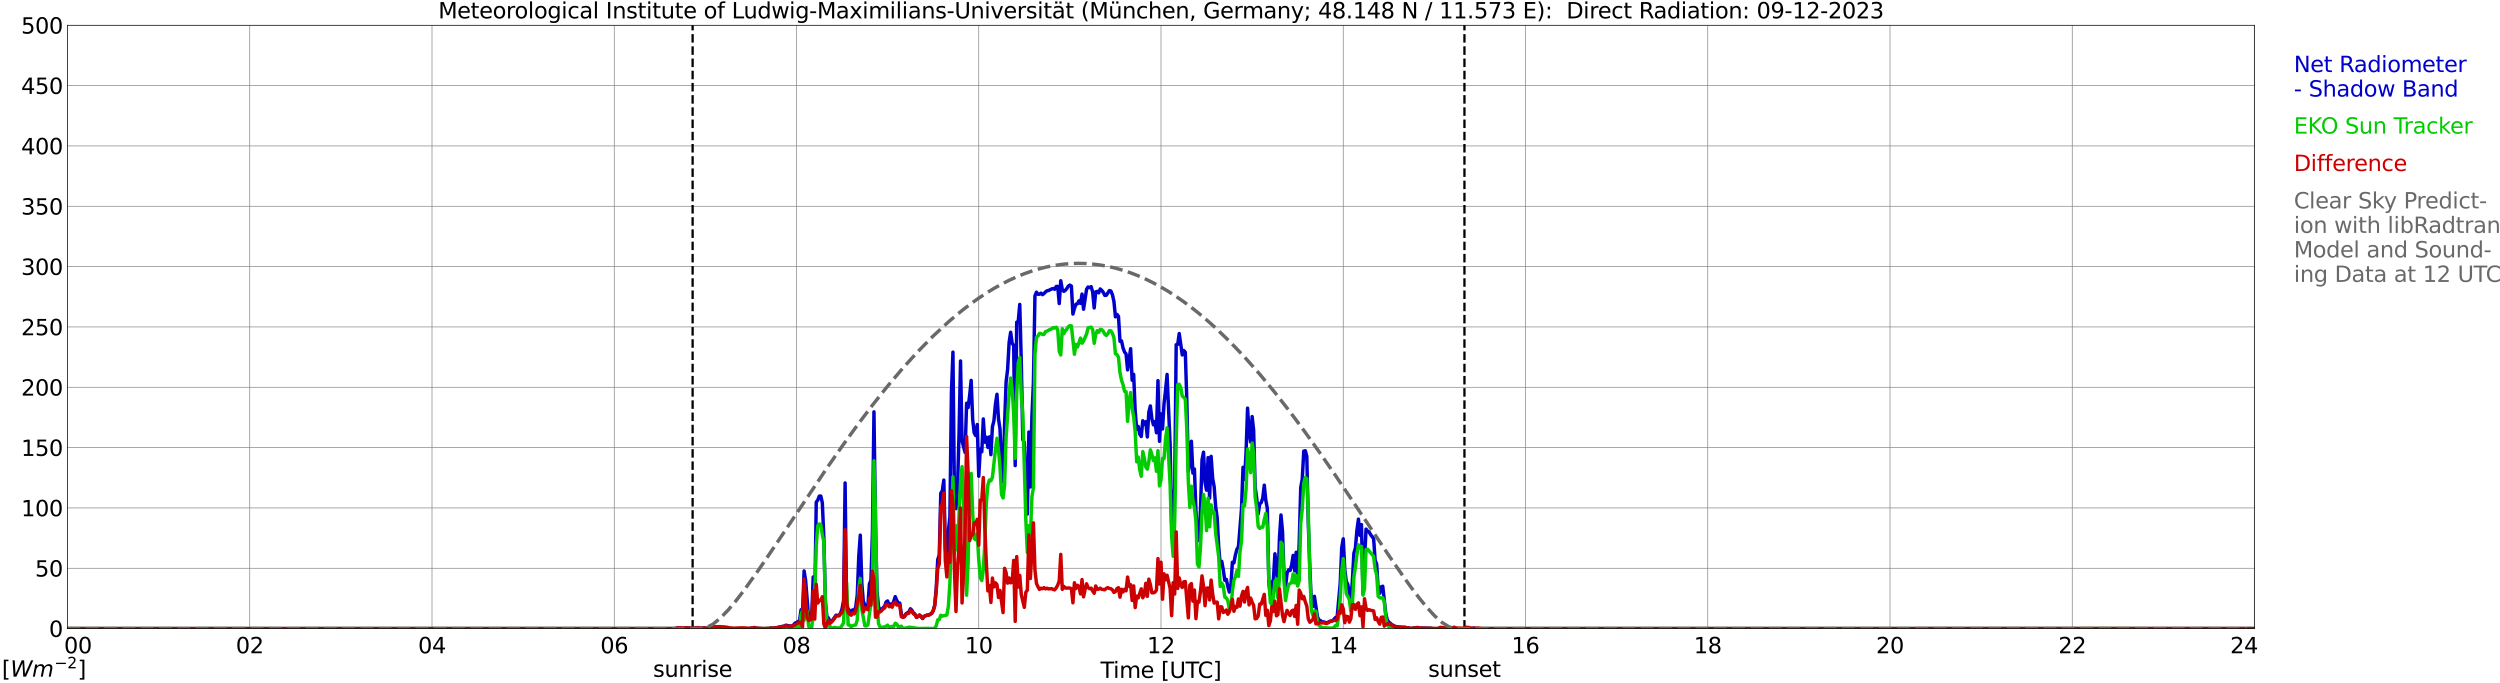 <?xml version="1.0" encoding="utf-8" standalone="no"?>
<!DOCTYPE svg PUBLIC "-//W3C//DTD SVG 1.1//EN"
  "http://www.w3.org/Graphics/SVG/1.1/DTD/svg11.dtd">
<svg xmlns:xlink="http://www.w3.org/1999/xlink" width="1085.4pt" height="296.64pt" viewBox="0 0 1085.4 296.64" xmlns="http://www.w3.org/2000/svg" version="1.1">
 <defs>
  <style type="text/css">*{stroke-linejoin: round; stroke-linecap: butt}</style>
 </defs>
 <g id="figure_1">
  <g id="patch_1">
   <path d="M 0 296.64 
L 1085.4 296.64 
L 1085.4 0 
L 0 0 
z
" style="fill: #ffffff"/>
  </g>
  <g id="axes_1">
   <g id="patch_2">
    <path d="M 29.306 272.909 
L 978.814 272.909 
L 978.814 10.976 
L 29.306 10.976 
z
" style="fill: #ffffff"/>
   </g>
   <g id="patch_3">
    <path d="M 978.814 272.909 
L 978.814 272.909 
L 978.814 10.976 
L 978.814 10.976 
z
" clip-path="url(#p2aaa4eb219)" style="fill: #d3d3d3; opacity: 0.25; stroke: #d3d3d3; stroke-linejoin: miter"/>
   </g>
   <g id="matplotlib.axis_1">
    <g id="xtick_1">
     <g id="line2d_1">
      <path d="M 29.306 272.909 
L 29.306 10.976 
" clip-path="url(#p2aaa4eb219)" style="fill: none; stroke: #808080; stroke-width: 0.3; stroke-linecap: square"/>
     </g>
     <g id="line2d_2"/>
     <g id="text_1">
      <!--    00 -->
      <g transform="translate(18.733 283.627) scale(0.095 -0.095)">
       <defs>
        <path id="DejaVuSans-20" transform="scale(0.016)"/>
        <path id="DejaVuSans-30" d="M 2034 4250 
Q 1547 4250 1301 3770 
Q 1056 3291 1056 2328 
Q 1056 1369 1301 889 
Q 1547 409 2034 409 
Q 2525 409 2770 889 
Q 3016 1369 3016 2328 
Q 3016 3291 2770 3770 
Q 2525 4250 2034 4250 
z
M 2034 4750 
Q 2819 4750 3233 4129 
Q 3647 3509 3647 2328 
Q 3647 1150 3233 529 
Q 2819 -91 2034 -91 
Q 1250 -91 836 529 
Q 422 1150 422 2328 
Q 422 3509 836 4129 
Q 1250 4750 2034 4750 
z
" transform="scale(0.016)"/>
       </defs>
       <use xlink:href="#DejaVuSans-20"/>
       <use xlink:href="#DejaVuSans-20" transform="translate(31.787 0)"/>
       <use xlink:href="#DejaVuSans-20" transform="translate(63.574 0)"/>
       <use xlink:href="#DejaVuSans-30" transform="translate(95.361 0)"/>
       <use xlink:href="#DejaVuSans-30" transform="translate(158.984 0)"/>
      </g>
     </g>
    </g>
    <g id="xtick_2">
     <g id="line2d_3">
      <path d="M 108.431 272.909 
L 108.431 10.976 
" clip-path="url(#p2aaa4eb219)" style="fill: none; stroke: #808080; stroke-width: 0.3; stroke-linecap: square"/>
     </g>
     <g id="line2d_4"/>
     <g id="text_2">
      <!-- 02 -->
      <g transform="translate(102.387 283.627) scale(0.095 -0.095)">
       <defs>
        <path id="DejaVuSans-32" d="M 1228 531 
L 3431 531 
L 3431 0 
L 469 0 
L 469 531 
Q 828 903 1448 1529 
Q 2069 2156 2228 2338 
Q 2531 2678 2651 2914 
Q 2772 3150 2772 3378 
Q 2772 3750 2511 3984 
Q 2250 4219 1831 4219 
Q 1534 4219 1204 4116 
Q 875 4013 500 3803 
L 500 4441 
Q 881 4594 1212 4672 
Q 1544 4750 1819 4750 
Q 2544 4750 2975 4387 
Q 3406 4025 3406 3419 
Q 3406 3131 3298 2873 
Q 3191 2616 2906 2266 
Q 2828 2175 2409 1742 
Q 1991 1309 1228 531 
z
" transform="scale(0.016)"/>
       </defs>
       <use xlink:href="#DejaVuSans-30"/>
       <use xlink:href="#DejaVuSans-32" transform="translate(63.623 0)"/>
      </g>
     </g>
    </g>
    <g id="xtick_3">
     <g id="line2d_5">
      <path d="M 187.557 272.909 
L 187.557 10.976 
" clip-path="url(#p2aaa4eb219)" style="fill: none; stroke: #808080; stroke-width: 0.3; stroke-linecap: square"/>
     </g>
     <g id="line2d_6"/>
     <g id="text_3">
      <!-- 04 -->
      <g transform="translate(181.513 283.627) scale(0.095 -0.095)">
       <defs>
        <path id="DejaVuSans-34" d="M 2419 4116 
L 825 1625 
L 2419 1625 
L 2419 4116 
z
M 2253 4666 
L 3047 4666 
L 3047 1625 
L 3713 1625 
L 3713 1100 
L 3047 1100 
L 3047 0 
L 2419 0 
L 2419 1100 
L 313 1100 
L 313 1709 
L 2253 4666 
z
" transform="scale(0.016)"/>
       </defs>
       <use xlink:href="#DejaVuSans-30"/>
       <use xlink:href="#DejaVuSans-34" transform="translate(63.623 0)"/>
      </g>
     </g>
    </g>
    <g id="xtick_4">
     <g id="line2d_7">
      <path d="M 266.683 272.909 
L 266.683 10.976 
" clip-path="url(#p2aaa4eb219)" style="fill: none; stroke: #808080; stroke-width: 0.3; stroke-linecap: square"/>
     </g>
     <g id="line2d_8"/>
     <g id="text_4">
      <!-- 06 -->
      <g transform="translate(260.638 283.627) scale(0.095 -0.095)">
       <defs>
        <path id="DejaVuSans-36" d="M 2113 2584 
Q 1688 2584 1439 2293 
Q 1191 2003 1191 1497 
Q 1191 994 1439 701 
Q 1688 409 2113 409 
Q 2538 409 2786 701 
Q 3034 994 3034 1497 
Q 3034 2003 2786 2293 
Q 2538 2584 2113 2584 
z
M 3366 4563 
L 3366 3988 
Q 3128 4100 2886 4159 
Q 2644 4219 2406 4219 
Q 1781 4219 1451 3797 
Q 1122 3375 1075 2522 
Q 1259 2794 1537 2939 
Q 1816 3084 2150 3084 
Q 2853 3084 3261 2657 
Q 3669 2231 3669 1497 
Q 3669 778 3244 343 
Q 2819 -91 2113 -91 
Q 1303 -91 875 529 
Q 447 1150 447 2328 
Q 447 3434 972 4092 
Q 1497 4750 2381 4750 
Q 2619 4750 2861 4703 
Q 3103 4656 3366 4563 
z
" transform="scale(0.016)"/>
       </defs>
       <use xlink:href="#DejaVuSans-30"/>
       <use xlink:href="#DejaVuSans-36" transform="translate(63.623 0)"/>
      </g>
     </g>
    </g>
    <g id="xtick_5">
     <g id="line2d_9">
      <path d="M 345.808 272.909 
L 345.808 10.976 
" clip-path="url(#p2aaa4eb219)" style="fill: none; stroke: #808080; stroke-width: 0.3; stroke-linecap: square"/>
     </g>
     <g id="line2d_10"/>
     <g id="text_5">
      <!-- 08 -->
      <g transform="translate(339.764 283.627) scale(0.095 -0.095)">
       <defs>
        <path id="DejaVuSans-38" d="M 2034 2216 
Q 1584 2216 1326 1975 
Q 1069 1734 1069 1313 
Q 1069 891 1326 650 
Q 1584 409 2034 409 
Q 2484 409 2743 651 
Q 3003 894 3003 1313 
Q 3003 1734 2745 1975 
Q 2488 2216 2034 2216 
z
M 1403 2484 
Q 997 2584 770 2862 
Q 544 3141 544 3541 
Q 544 4100 942 4425 
Q 1341 4750 2034 4750 
Q 2731 4750 3128 4425 
Q 3525 4100 3525 3541 
Q 3525 3141 3298 2862 
Q 3072 2584 2669 2484 
Q 3125 2378 3379 2068 
Q 3634 1759 3634 1313 
Q 3634 634 3220 271 
Q 2806 -91 2034 -91 
Q 1263 -91 848 271 
Q 434 634 434 1313 
Q 434 1759 690 2068 
Q 947 2378 1403 2484 
z
M 1172 3481 
Q 1172 3119 1398 2916 
Q 1625 2713 2034 2713 
Q 2441 2713 2670 2916 
Q 2900 3119 2900 3481 
Q 2900 3844 2670 4047 
Q 2441 4250 2034 4250 
Q 1625 4250 1398 4047 
Q 1172 3844 1172 3481 
z
" transform="scale(0.016)"/>
       </defs>
       <use xlink:href="#DejaVuSans-30"/>
       <use xlink:href="#DejaVuSans-38" transform="translate(63.623 0)"/>
      </g>
     </g>
    </g>
    <g id="xtick_6">
     <g id="line2d_11">
      <path d="M 424.934 272.909 
L 424.934 10.976 
" clip-path="url(#p2aaa4eb219)" style="fill: none; stroke: #808080; stroke-width: 0.3; stroke-linecap: square"/>
     </g>
     <g id="line2d_12"/>
     <g id="text_6">
      <!-- 10 -->
      <g transform="translate(418.89 283.627) scale(0.095 -0.095)">
       <defs>
        <path id="DejaVuSans-31" d="M 794 531 
L 1825 531 
L 1825 4091 
L 703 3866 
L 703 4441 
L 1819 4666 
L 2450 4666 
L 2450 531 
L 3481 531 
L 3481 0 
L 794 0 
L 794 531 
z
" transform="scale(0.016)"/>
       </defs>
       <use xlink:href="#DejaVuSans-31"/>
       <use xlink:href="#DejaVuSans-30" transform="translate(63.623 0)"/>
      </g>
     </g>
    </g>
    <g id="xtick_7">
     <g id="line2d_13">
      <path d="M 504.06 272.909 
L 504.06 10.976 
" clip-path="url(#p2aaa4eb219)" style="fill: none; stroke: #808080; stroke-width: 0.3; stroke-linecap: square"/>
     </g>
     <g id="line2d_14"/>
     <g id="text_7">
      <!-- 12 -->
      <g transform="translate(498.015 283.627) scale(0.095 -0.095)">
       <use xlink:href="#DejaVuSans-31"/>
       <use xlink:href="#DejaVuSans-32" transform="translate(63.623 0)"/>
      </g>
     </g>
    </g>
    <g id="xtick_8">
     <g id="line2d_15">
      <path d="M 583.185 272.909 
L 583.185 10.976 
" clip-path="url(#p2aaa4eb219)" style="fill: none; stroke: #808080; stroke-width: 0.3; stroke-linecap: square"/>
     </g>
     <g id="line2d_16"/>
     <g id="text_8">
      <!-- 14 -->
      <g transform="translate(577.141 283.627) scale(0.095 -0.095)">
       <use xlink:href="#DejaVuSans-31"/>
       <use xlink:href="#DejaVuSans-34" transform="translate(63.623 0)"/>
      </g>
     </g>
    </g>
    <g id="xtick_9">
     <g id="line2d_17">
      <path d="M 662.311 272.909 
L 662.311 10.976 
" clip-path="url(#p2aaa4eb219)" style="fill: none; stroke: #808080; stroke-width: 0.3; stroke-linecap: square"/>
     </g>
     <g id="line2d_18"/>
     <g id="text_9">
      <!-- 16 -->
      <g transform="translate(656.267 283.627) scale(0.095 -0.095)">
       <use xlink:href="#DejaVuSans-31"/>
       <use xlink:href="#DejaVuSans-36" transform="translate(63.623 0)"/>
      </g>
     </g>
    </g>
    <g id="xtick_10">
     <g id="line2d_19">
      <path d="M 741.437 272.909 
L 741.437 10.976 
" clip-path="url(#p2aaa4eb219)" style="fill: none; stroke: #808080; stroke-width: 0.3; stroke-linecap: square"/>
     </g>
     <g id="line2d_20"/>
     <g id="text_10">
      <!-- 18 -->
      <g transform="translate(735.392 283.627) scale(0.095 -0.095)">
       <use xlink:href="#DejaVuSans-31"/>
       <use xlink:href="#DejaVuSans-38" transform="translate(63.623 0)"/>
      </g>
     </g>
    </g>
    <g id="xtick_11">
     <g id="line2d_21">
      <path d="M 820.562 272.909 
L 820.562 10.976 
" clip-path="url(#p2aaa4eb219)" style="fill: none; stroke: #808080; stroke-width: 0.3; stroke-linecap: square"/>
     </g>
     <g id="line2d_22"/>
     <g id="text_11">
      <!-- 20 -->
      <g transform="translate(814.518 283.627) scale(0.095 -0.095)">
       <use xlink:href="#DejaVuSans-32"/>
       <use xlink:href="#DejaVuSans-30" transform="translate(63.623 0)"/>
      </g>
     </g>
    </g>
    <g id="xtick_12">
     <g id="line2d_23">
      <path d="M 899.688 272.909 
L 899.688 10.976 
" clip-path="url(#p2aaa4eb219)" style="fill: none; stroke: #808080; stroke-width: 0.3; stroke-linecap: square"/>
     </g>
     <g id="line2d_24"/>
     <g id="text_12">
      <!-- 22 -->
      <g transform="translate(893.644 283.627) scale(0.095 -0.095)">
       <use xlink:href="#DejaVuSans-32"/>
       <use xlink:href="#DejaVuSans-32" transform="translate(63.623 0)"/>
      </g>
     </g>
    </g>
    <g id="xtick_13">
     <g id="line2d_25">
      <path d="M 978.814 272.909 
L 978.814 10.976 
" clip-path="url(#p2aaa4eb219)" style="fill: none; stroke: #808080; stroke-width: 0.3; stroke-linecap: square"/>
     </g>
     <g id="line2d_26"/>
     <g id="text_13">
      <!-- 24    -->
      <g transform="translate(968.241 283.627) scale(0.095 -0.095)">
       <use xlink:href="#DejaVuSans-32"/>
       <use xlink:href="#DejaVuSans-34" transform="translate(63.623 0)"/>
       <use xlink:href="#DejaVuSans-20" transform="translate(127.246 0)"/>
       <use xlink:href="#DejaVuSans-20" transform="translate(159.033 0)"/>
       <use xlink:href="#DejaVuSans-20" transform="translate(190.82 0)"/>
      </g>
     </g>
    </g>
    <g id="text_14">
     <!-- Time [UTC] -->
     <g transform="translate(477.806 294.322) scale(0.095 -0.095)">
      <defs>
       <path id="DejaVuSans-54" d="M -19 4666 
L 3928 4666 
L 3928 4134 
L 2272 4134 
L 2272 0 
L 1638 0 
L 1638 4134 
L -19 4134 
L -19 4666 
z
" transform="scale(0.016)"/>
       <path id="DejaVuSans-69" d="M 603 3500 
L 1178 3500 
L 1178 0 
L 603 0 
L 603 3500 
z
M 603 4863 
L 1178 4863 
L 1178 4134 
L 603 4134 
L 603 4863 
z
" transform="scale(0.016)"/>
       <path id="DejaVuSans-6d" d="M 3328 2828 
Q 3544 3216 3844 3400 
Q 4144 3584 4550 3584 
Q 5097 3584 5394 3201 
Q 5691 2819 5691 2113 
L 5691 0 
L 5113 0 
L 5113 2094 
Q 5113 2597 4934 2840 
Q 4756 3084 4391 3084 
Q 3944 3084 3684 2787 
Q 3425 2491 3425 1978 
L 3425 0 
L 2847 0 
L 2847 2094 
Q 2847 2600 2669 2842 
Q 2491 3084 2119 3084 
Q 1678 3084 1418 2786 
Q 1159 2488 1159 1978 
L 1159 0 
L 581 0 
L 581 3500 
L 1159 3500 
L 1159 2956 
Q 1356 3278 1631 3431 
Q 1906 3584 2284 3584 
Q 2666 3584 2933 3390 
Q 3200 3197 3328 2828 
z
" transform="scale(0.016)"/>
       <path id="DejaVuSans-65" d="M 3597 1894 
L 3597 1613 
L 953 1613 
Q 991 1019 1311 708 
Q 1631 397 2203 397 
Q 2534 397 2845 478 
Q 3156 559 3463 722 
L 3463 178 
Q 3153 47 2828 -22 
Q 2503 -91 2169 -91 
Q 1331 -91 842 396 
Q 353 884 353 1716 
Q 353 2575 817 3079 
Q 1281 3584 2069 3584 
Q 2775 3584 3186 3129 
Q 3597 2675 3597 1894 
z
M 3022 2063 
Q 3016 2534 2758 2815 
Q 2500 3097 2075 3097 
Q 1594 3097 1305 2825 
Q 1016 2553 972 2059 
L 3022 2063 
z
" transform="scale(0.016)"/>
       <path id="DejaVuSans-5b" d="M 550 4863 
L 1875 4863 
L 1875 4416 
L 1125 4416 
L 1125 -397 
L 1875 -397 
L 1875 -844 
L 550 -844 
L 550 4863 
z
" transform="scale(0.016)"/>
       <path id="DejaVuSans-55" d="M 556 4666 
L 1191 4666 
L 1191 1831 
Q 1191 1081 1462 751 
Q 1734 422 2344 422 
Q 2950 422 3222 751 
Q 3494 1081 3494 1831 
L 3494 4666 
L 4128 4666 
L 4128 1753 
Q 4128 841 3676 375 
Q 3225 -91 2344 -91 
Q 1459 -91 1007 375 
Q 556 841 556 1753 
L 556 4666 
z
" transform="scale(0.016)"/>
       <path id="DejaVuSans-43" d="M 4122 4306 
L 4122 3641 
Q 3803 3938 3442 4084 
Q 3081 4231 2675 4231 
Q 1875 4231 1450 3742 
Q 1025 3253 1025 2328 
Q 1025 1406 1450 917 
Q 1875 428 2675 428 
Q 3081 428 3442 575 
Q 3803 722 4122 1019 
L 4122 359 
Q 3791 134 3420 21 
Q 3050 -91 2638 -91 
Q 1578 -91 968 557 
Q 359 1206 359 2328 
Q 359 3453 968 4101 
Q 1578 4750 2638 4750 
Q 3056 4750 3426 4639 
Q 3797 4528 4122 4306 
z
" transform="scale(0.016)"/>
       <path id="DejaVuSans-5d" d="M 1947 4863 
L 1947 -844 
L 622 -844 
L 622 -397 
L 1369 -397 
L 1369 4416 
L 622 4416 
L 622 4863 
L 1947 4863 
z
" transform="scale(0.016)"/>
      </defs>
      <use xlink:href="#DejaVuSans-54"/>
      <use xlink:href="#DejaVuSans-69" transform="translate(57.959 0)"/>
      <use xlink:href="#DejaVuSans-6d" transform="translate(85.742 0)"/>
      <use xlink:href="#DejaVuSans-65" transform="translate(183.154 0)"/>
      <use xlink:href="#DejaVuSans-20" transform="translate(244.678 0)"/>
      <use xlink:href="#DejaVuSans-5b" transform="translate(276.465 0)"/>
      <use xlink:href="#DejaVuSans-55" transform="translate(315.479 0)"/>
      <use xlink:href="#DejaVuSans-54" transform="translate(388.672 0)"/>
      <use xlink:href="#DejaVuSans-43" transform="translate(443.881 0)"/>
      <use xlink:href="#DejaVuSans-5d" transform="translate(513.705 0)"/>
     </g>
    </g>
   </g>
   <g id="matplotlib.axis_2">
    <g id="ytick_1">
     <g id="line2d_27">
      <path d="M 29.306 272.909 
L 978.814 272.909 
" clip-path="url(#p2aaa4eb219)" style="fill: none; stroke: #808080; stroke-width: 0.3; stroke-linecap: square"/>
     </g>
     <g id="line2d_28"/>
     <g id="text_15">
      <!-- 0 -->
      <g transform="translate(21.261 276.518) scale(0.095 -0.095)">
       <use xlink:href="#DejaVuSans-30"/>
      </g>
     </g>
    </g>
    <g id="ytick_2">
     <g id="line2d_29">
      <path d="M 29.306 246.715 
L 978.814 246.715 
" clip-path="url(#p2aaa4eb219)" style="fill: none; stroke: #808080; stroke-width: 0.3; stroke-linecap: square"/>
     </g>
     <g id="line2d_30"/>
     <g id="text_16">
      <!-- 50 -->
      <g transform="translate(15.217 250.325) scale(0.095 -0.095)">
       <defs>
        <path id="DejaVuSans-35" d="M 691 4666 
L 3169 4666 
L 3169 4134 
L 1269 4134 
L 1269 2991 
Q 1406 3038 1543 3061 
Q 1681 3084 1819 3084 
Q 2600 3084 3056 2656 
Q 3513 2228 3513 1497 
Q 3513 744 3044 326 
Q 2575 -91 1722 -91 
Q 1428 -91 1123 -41 
Q 819 9 494 109 
L 494 744 
Q 775 591 1075 516 
Q 1375 441 1709 441 
Q 2250 441 2565 725 
Q 2881 1009 2881 1497 
Q 2881 1984 2565 2268 
Q 2250 2553 1709 2553 
Q 1456 2553 1204 2497 
Q 953 2441 691 2322 
L 691 4666 
z
" transform="scale(0.016)"/>
       </defs>
       <use xlink:href="#DejaVuSans-35"/>
       <use xlink:href="#DejaVuSans-30" transform="translate(63.623 0)"/>
      </g>
     </g>
    </g>
    <g id="ytick_3">
     <g id="line2d_31">
      <path d="M 29.306 220.522 
L 978.814 220.522 
" clip-path="url(#p2aaa4eb219)" style="fill: none; stroke: #808080; stroke-width: 0.3; stroke-linecap: square"/>
     </g>
     <g id="line2d_32"/>
     <g id="text_17">
      <!-- 100 -->
      <g transform="translate(9.173 224.131) scale(0.095 -0.095)">
       <use xlink:href="#DejaVuSans-31"/>
       <use xlink:href="#DejaVuSans-30" transform="translate(63.623 0)"/>
       <use xlink:href="#DejaVuSans-30" transform="translate(127.246 0)"/>
      </g>
     </g>
    </g>
    <g id="ytick_4">
     <g id="line2d_33">
      <path d="M 29.306 194.329 
L 978.814 194.329 
" clip-path="url(#p2aaa4eb219)" style="fill: none; stroke: #808080; stroke-width: 0.3; stroke-linecap: square"/>
     </g>
     <g id="line2d_34"/>
     <g id="text_18">
      <!-- 150 -->
      <g transform="translate(9.173 197.938) scale(0.095 -0.095)">
       <use xlink:href="#DejaVuSans-31"/>
       <use xlink:href="#DejaVuSans-35" transform="translate(63.623 0)"/>
       <use xlink:href="#DejaVuSans-30" transform="translate(127.246 0)"/>
      </g>
     </g>
    </g>
    <g id="ytick_5">
     <g id="line2d_35">
      <path d="M 29.306 168.136 
L 978.814 168.136 
" clip-path="url(#p2aaa4eb219)" style="fill: none; stroke: #808080; stroke-width: 0.3; stroke-linecap: square"/>
     </g>
     <g id="line2d_36"/>
     <g id="text_19">
      <!-- 200 -->
      <g transform="translate(9.173 171.745) scale(0.095 -0.095)">
       <use xlink:href="#DejaVuSans-32"/>
       <use xlink:href="#DejaVuSans-30" transform="translate(63.623 0)"/>
       <use xlink:href="#DejaVuSans-30" transform="translate(127.246 0)"/>
      </g>
     </g>
    </g>
    <g id="ytick_6">
     <g id="line2d_37">
      <path d="M 29.306 141.942 
L 978.814 141.942 
" clip-path="url(#p2aaa4eb219)" style="fill: none; stroke: #808080; stroke-width: 0.3; stroke-linecap: square"/>
     </g>
     <g id="line2d_38"/>
     <g id="text_20">
      <!-- 250 -->
      <g transform="translate(9.173 145.551) scale(0.095 -0.095)">
       <use xlink:href="#DejaVuSans-32"/>
       <use xlink:href="#DejaVuSans-35" transform="translate(63.623 0)"/>
       <use xlink:href="#DejaVuSans-30" transform="translate(127.246 0)"/>
      </g>
     </g>
    </g>
    <g id="ytick_7">
     <g id="line2d_39">
      <path d="M 29.306 115.749 
L 978.814 115.749 
" clip-path="url(#p2aaa4eb219)" style="fill: none; stroke: #808080; stroke-width: 0.3; stroke-linecap: square"/>
     </g>
     <g id="line2d_40"/>
     <g id="text_21">
      <!-- 300 -->
      <g transform="translate(9.173 119.358) scale(0.095 -0.095)">
       <defs>
        <path id="DejaVuSans-33" d="M 2597 2516 
Q 3050 2419 3304 2112 
Q 3559 1806 3559 1356 
Q 3559 666 3084 287 
Q 2609 -91 1734 -91 
Q 1441 -91 1130 -33 
Q 819 25 488 141 
L 488 750 
Q 750 597 1062 519 
Q 1375 441 1716 441 
Q 2309 441 2620 675 
Q 2931 909 2931 1356 
Q 2931 1769 2642 2001 
Q 2353 2234 1838 2234 
L 1294 2234 
L 1294 2753 
L 1863 2753 
Q 2328 2753 2575 2939 
Q 2822 3125 2822 3475 
Q 2822 3834 2567 4026 
Q 2313 4219 1838 4219 
Q 1578 4219 1281 4162 
Q 984 4106 628 3988 
L 628 4550 
Q 988 4650 1302 4700 
Q 1616 4750 1894 4750 
Q 2613 4750 3031 4423 
Q 3450 4097 3450 3541 
Q 3450 3153 3228 2886 
Q 3006 2619 2597 2516 
z
" transform="scale(0.016)"/>
       </defs>
       <use xlink:href="#DejaVuSans-33"/>
       <use xlink:href="#DejaVuSans-30" transform="translate(63.623 0)"/>
       <use xlink:href="#DejaVuSans-30" transform="translate(127.246 0)"/>
      </g>
     </g>
    </g>
    <g id="ytick_8">
     <g id="line2d_41">
      <path d="M 29.306 89.556 
L 978.814 89.556 
" clip-path="url(#p2aaa4eb219)" style="fill: none; stroke: #808080; stroke-width: 0.3; stroke-linecap: square"/>
     </g>
     <g id="line2d_42"/>
     <g id="text_22">
      <!-- 350 -->
      <g transform="translate(9.173 93.165) scale(0.095 -0.095)">
       <use xlink:href="#DejaVuSans-33"/>
       <use xlink:href="#DejaVuSans-35" transform="translate(63.623 0)"/>
       <use xlink:href="#DejaVuSans-30" transform="translate(127.246 0)"/>
      </g>
     </g>
    </g>
    <g id="ytick_9">
     <g id="line2d_43">
      <path d="M 29.306 63.362 
L 978.814 63.362 
" clip-path="url(#p2aaa4eb219)" style="fill: none; stroke: #808080; stroke-width: 0.3; stroke-linecap: square"/>
     </g>
     <g id="line2d_44"/>
     <g id="text_23">
      <!-- 400 -->
      <g transform="translate(9.173 66.972) scale(0.095 -0.095)">
       <use xlink:href="#DejaVuSans-34"/>
       <use xlink:href="#DejaVuSans-30" transform="translate(63.623 0)"/>
       <use xlink:href="#DejaVuSans-30" transform="translate(127.246 0)"/>
      </g>
     </g>
    </g>
    <g id="ytick_10">
     <g id="line2d_45">
      <path d="M 29.306 37.169 
L 978.814 37.169 
" clip-path="url(#p2aaa4eb219)" style="fill: none; stroke: #808080; stroke-width: 0.3; stroke-linecap: square"/>
     </g>
     <g id="line2d_46"/>
     <g id="text_24">
      <!-- 450 -->
      <g transform="translate(9.173 40.778) scale(0.095 -0.095)">
       <use xlink:href="#DejaVuSans-34"/>
       <use xlink:href="#DejaVuSans-35" transform="translate(63.623 0)"/>
       <use xlink:href="#DejaVuSans-30" transform="translate(127.246 0)"/>
      </g>
     </g>
    </g>
    <g id="ytick_11">
     <g id="line2d_47">
      <path d="M 29.306 10.976 
L 978.814 10.976 
" clip-path="url(#p2aaa4eb219)" style="fill: none; stroke: #808080; stroke-width: 0.3; stroke-linecap: square"/>
     </g>
     <g id="line2d_48"/>
     <g id="text_25">
      <!-- 500 -->
      <g transform="translate(9.173 14.585) scale(0.095 -0.095)">
       <use xlink:href="#DejaVuSans-35"/>
       <use xlink:href="#DejaVuSans-30" transform="translate(63.623 0)"/>
       <use xlink:href="#DejaVuSans-30" transform="translate(127.246 0)"/>
      </g>
     </g>
    </g>
   </g>
   <g id="line2d_49">
    <path d="M 300.707 272.909 
L 300.707 10.976 
" clip-path="url(#p2aaa4eb219)" style="fill: none; stroke-dasharray: 3.7,1.6; stroke-dashoffset: 0; stroke: #000000"/>
   </g>
   <g id="line2d_50">
    <path d="M 635.804 272.909 
L 635.804 10.976 
" clip-path="url(#p2aaa4eb219)" style="fill: none; stroke-dasharray: 3.7,1.6; stroke-dashoffset: 0; stroke: #000000"/>
   </g>
   <g id="line2d_51">
    <path d="M 29.306 272.909 
L 293.058 272.909 
L 294.377 272.521 
L 297.014 272.684 
L 297.674 272.563 
L 300.971 272.804 
L 302.949 272.495 
L 304.267 272.752 
L 304.927 272.589 
L 306.246 272.694 
L 308.224 272.951 
L 309.543 273.7 
L 312.839 273.737 
L 313.499 273.632 
L 314.158 273.695 
L 314.818 273.527 
L 315.477 273.527 
L 316.796 273.197 
L 317.455 273.213 
L 318.114 273.05 
L 322.071 273.228 
L 324.708 273.087 
L 326.027 272.689 
L 326.686 272.741 
L 327.346 272.453 
L 328.005 272.553 
L 328.665 272.773 
L 332.621 273.04 
L 333.28 272.872 
L 333.94 272.851 
L 334.599 272.636 
L 335.258 272.725 
L 336.577 272.657 
L 339.874 271.924 
L 340.533 271.835 
L 341.193 271.437 
L 343.171 271.83 
L 343.83 271.772 
L 344.49 271.374 
L 345.149 270.546 
L 345.808 270.305 
L 347.127 269.404 
L 347.787 264.742 
L 348.446 265.837 
L 349.105 247.868 
L 349.765 252.022 
L 351.083 268.477 
L 351.743 268.676 
L 352.402 268.157 
L 353.062 250.493 
L 353.721 262.206 
L 354.38 218.002 
L 355.04 217.154 
L 355.699 215.409 
L 356.359 215.352 
L 357.018 218.306 
L 357.677 233.273 
L 358.337 261.017 
L 358.996 267.665 
L 359.655 268.294 
L 360.315 269.692 
L 360.974 269.802 
L 361.634 269.058 
L 362.952 267.12 
L 364.271 267.178 
L 364.93 266.224 
L 365.59 264.307 
L 366.249 260.818 
L 366.909 209.683 
L 367.568 264.716 
L 368.227 264.275 
L 368.887 265.082 
L 369.546 266.371 
L 370.206 264.784 
L 370.865 265.087 
L 371.524 263.521 
L 372.184 258.372 
L 372.843 241.55 
L 373.502 232.346 
L 374.162 253.222 
L 374.821 261.069 
L 375.481 262.631 
L 376.14 263.191 
L 376.799 263.118 
L 377.459 253.562 
L 378.118 251.933 
L 378.777 231.434 
L 379.437 178.817 
L 380.096 227.458 
L 380.756 256.611 
L 381.415 263.338 
L 382.074 264.915 
L 382.734 264.574 
L 384.053 263.238 
L 384.712 261.352 
L 385.371 260.923 
L 386.031 262.809 
L 386.69 262.238 
L 387.349 262.678 
L 388.009 261.127 
L 388.668 259.047 
L 389.328 260.671 
L 389.987 261.808 
L 390.646 261.85 
L 391.306 266.643 
L 391.965 267.922 
L 392.624 267.733 
L 393.284 266.523 
L 394.603 265.627 
L 395.262 264.307 
L 395.921 264.962 
L 396.581 266.156 
L 397.24 266.58 
L 397.899 267.958 
L 398.559 267.654 
L 399.218 267.026 
L 399.878 267.607 
L 400.537 268.482 
L 401.196 267.597 
L 402.515 267.036 
L 403.175 267.041 
L 404.493 266.303 
L 405.153 265.161 
L 405.812 262.814 
L 406.471 255.417 
L 407.131 242.949 
L 407.79 241.011 
L 408.45 214.147 
L 409.109 213.078 
L 409.768 208.437 
L 410.428 237.867 
L 411.087 244.552 
L 411.746 230.601 
L 412.406 224.367 
L 413.065 170.702 
L 413.725 152.896 
L 414.384 215.284 
L 415.043 220.842 
L 415.703 211.967 
L 416.362 188.572 
L 417.022 156.715 
L 417.681 191.442 
L 419 196.43 
L 419.659 175.061 
L 420.318 176.952 
L 420.978 171.735 
L 421.637 165.155 
L 422.297 182.076 
L 422.956 187.959 
L 423.615 189.116 
L 424.275 184.302 
L 424.934 206.755 
L 425.593 194.989 
L 426.253 196.136 
L 426.912 181.898 
L 427.572 191.987 
L 428.231 189.813 
L 428.89 194.229 
L 429.55 189.677 
L 430.209 197.383 
L 430.869 185.271 
L 431.528 182.662 
L 432.187 175.375 
L 432.847 171.179 
L 433.506 181.819 
L 434.165 186.261 
L 434.825 202.774 
L 435.484 209.264 
L 436.144 184.485 
L 436.803 165.867 
L 437.462 160.398 
L 438.122 148.658 
L 438.781 144.263 
L 439.44 148.973 
L 440.1 150.025 
L 440.759 202.134 
L 441.419 139.873 
L 442.078 139.496 
L 442.737 132.172 
L 443.397 157.03 
L 444.056 190.871 
L 444.716 192.165 
L 445.375 209.888 
L 446.034 223.189 
L 446.694 187.571 
L 447.353 211.423 
L 448.012 180.839 
L 448.672 165.862 
L 449.331 128.447 
L 449.991 126.85 
L 450.65 127.751 
L 451.309 127.735 
L 451.969 127.274 
L 452.628 127.929 
L 453.287 127.405 
L 453.947 126.724 
L 454.606 126.221 
L 455.266 126.121 
L 456.584 125.435 
L 457.244 125.268 
L 457.903 125.592 
L 458.563 124.372 
L 459.222 124.33 
L 459.881 131.779 
L 460.541 121.894 
L 461.2 125.697 
L 461.859 126.488 
L 462.519 126.069 
L 463.178 125.241 
L 463.838 124.209 
L 464.497 123.785 
L 465.156 124.215 
L 465.816 136.353 
L 466.475 133.901 
L 467.134 132.115 
L 467.794 131.874 
L 468.453 130.611 
L 469.113 131.722 
L 469.772 127.693 
L 470.431 134.252 
L 471.75 125.577 
L 472.409 124.608 
L 473.069 124.89 
L 473.728 124.471 
L 474.388 126.724 
L 475.047 133.697 
L 475.706 126.708 
L 476.366 126.509 
L 477.025 127.143 
L 477.685 125.456 
L 478.344 126.085 
L 479.003 126.939 
L 479.663 128.254 
L 480.322 128.191 
L 481.641 126.163 
L 482.3 126.347 
L 482.96 127.929 
L 483.619 130.847 
L 484.278 137.552 
L 484.938 136.515 
L 485.597 137.348 
L 486.256 148.187 
L 486.916 148.003 
L 487.575 151.063 
L 488.235 152.844 
L 488.894 153.656 
L 489.553 160.581 
L 490.872 151.398 
L 491.532 165.076 
L 492.191 162.525 
L 492.85 178.388 
L 493.51 186.392 
L 494.169 185.135 
L 494.828 188.524 
L 495.488 189.509 
L 496.147 182.668 
L 496.807 184.244 
L 497.466 183.071 
L 498.125 189.703 
L 498.785 178.917 
L 499.444 176.245 
L 500.103 181.808 
L 500.763 184.444 
L 501.422 183.003 
L 502.082 187.875 
L 502.741 165.265 
L 503.4 191.584 
L 504.06 179.671 
L 504.719 186.251 
L 505.379 175.292 
L 506.038 169.466 
L 506.697 162.572 
L 508.016 192.977 
L 508.675 227.228 
L 509.335 221.58 
L 509.994 211.821 
L 510.654 149.669 
L 511.313 149.517 
L 511.972 144.813 
L 513.291 154.101 
L 513.95 152.189 
L 514.61 152.933 
L 515.269 173.814 
L 515.929 204.686 
L 516.588 201.432 
L 517.247 191.579 
L 517.907 205.398 
L 518.566 203.617 
L 519.226 221.874 
L 519.885 233.084 
L 520.544 234.672 
L 521.204 221.245 
L 521.863 199.698 
L 522.522 196.325 
L 523.182 209.484 
L 523.841 212.837 
L 524.501 198.666 
L 525.16 216.268 
L 525.819 198.137 
L 526.479 207.598 
L 527.138 211.323 
L 527.797 220.04 
L 528.457 224.865 
L 529.116 237.558 
L 529.776 245.144 
L 530.435 243.735 
L 531.094 247.412 
L 531.754 251.928 
L 532.413 251.535 
L 533.073 254.584 
L 533.732 257.046 
L 534.391 254.364 
L 535.051 244.112 
L 535.71 244.405 
L 536.369 240.922 
L 537.029 238.454 
L 537.688 237.359 
L 539.007 220.947 
L 539.666 202.894 
L 540.326 208.122 
L 540.985 196.492 
L 541.644 177.204 
L 542.304 187.781 
L 542.963 191.935 
L 543.623 180.855 
L 544.282 186.811 
L 544.941 211.632 
L 545.601 216.226 
L 546.26 223.115 
L 546.919 218.783 
L 547.579 218.212 
L 548.238 216.247 
L 548.898 210.658 
L 549.557 217.18 
L 550.216 220.721 
L 550.876 253.012 
L 551.535 258.277 
L 552.195 253.007 
L 552.854 251.734 
L 553.513 240.434 
L 554.173 245.804 
L 554.832 253.714 
L 555.491 233.388 
L 556.151 223.597 
L 556.81 230.601 
L 557.47 249.597 
L 558.129 254.94 
L 558.788 248.895 
L 559.448 247.407 
L 560.107 247.664 
L 560.766 245.395 
L 561.426 241.136 
L 562.085 247.81 
L 562.745 239.774 
L 563.404 252.546 
L 564.063 235.447 
L 564.723 211.669 
L 565.382 208.038 
L 566.042 195.869 
L 566.701 195.68 
L 567.36 198.137 
L 568.02 227.657 
L 568.679 246.401 
L 569.338 261.719 
L 569.998 263.312 
L 570.657 258.89 
L 571.976 267.754 
L 572.635 269.268 
L 573.295 269.42 
L 573.954 270.054 
L 574.613 269.991 
L 575.932 270.426 
L 576.592 270.174 
L 577.251 269.745 
L 578.57 269.498 
L 579.889 268.068 
L 580.548 267.728 
L 581.867 253.185 
L 582.526 237.731 
L 583.185 233.944 
L 583.845 247.26 
L 584.504 252.41 
L 585.164 253.751 
L 586.482 261.075 
L 587.142 252.169 
L 587.801 240.178 
L 588.46 237.951 
L 589.12 230.235 
L 589.779 225.394 
L 590.439 232.445 
L 591.098 227.767 
L 591.757 257.591 
L 593.076 229.721 
L 593.736 230.57 
L 594.395 230.952 
L 595.054 232.089 
L 596.373 233.886 
L 597.032 243.268 
L 597.692 244.908 
L 598.351 255.815 
L 599.011 257.56 
L 599.67 254.794 
L 600.329 254.516 
L 601.648 266.423 
L 602.307 269.184 
L 602.967 270.106 
L 603.626 270.604 
L 604.286 271.28 
L 604.945 271.494 
L 605.604 271.929 
L 607.582 272.264 
L 610.22 272.374 
L 610.879 272.642 
L 611.539 272.579 
L 612.198 272.883 
L 615.495 272.437 
L 616.154 272.668 
L 620.77 272.752 
L 621.429 272.794 
L 622.089 273.024 
L 622.748 272.94 
L 623.408 272.987 
L 624.067 272.909 
L 625.386 273.454 
L 627.364 273.197 
L 628.683 273.139 
L 630.001 273.312 
L 630.661 273.255 
L 631.32 273.522 
L 631.98 273.239 
L 633.298 273.082 
L 633.958 273.145 
L 634.617 272.961 
L 636.595 273.511 
L 637.914 273.349 
L 639.892 272.663 
L 641.211 273.213 
L 643.848 272.909 
L 978.154 272.909 
L 978.154 272.909 
" clip-path="url(#p2aaa4eb219)" style="fill: none; stroke: #0000cc; stroke-width: 1.5; stroke-linecap: square"/>
   </g>
   <g id="line2d_52">
    <path d="M 28.646 272.913 
L 37.218 272.922 
L 49.747 272.922 
L 59.637 272.918 
L 80.737 272.926 
L 97.222 272.922 
L 110.41 272.922 
L 122.938 272.925 
L 201.404 272.914 
L 222.504 272.913 
L 262.726 272.911 
L 339.215 272.892 
L 342.512 272.712 
L 343.83 272.752 
L 344.49 272.642 
L 345.149 272.228 
L 345.808 272.243 
L 346.468 272.399 
L 347.127 272.321 
L 347.787 266.908 
L 348.446 265.026 
L 349.105 269.346 
L 349.765 264.653 
L 350.424 265.137 
L 351.083 271.983 
L 351.743 272.421 
L 352.402 272.382 
L 353.062 266.932 
L 353.721 258.081 
L 354.38 237.213 
L 355.04 228.249 
L 355.699 227.491 
L 356.359 227.725 
L 357.018 232.139 
L 357.677 235.271 
L 358.337 261.17 
L 358.996 269.771 
L 359.655 271.827 
L 360.315 271.926 
L 360.974 272.601 
L 361.634 272.628 
L 362.293 272.419 
L 364.271 272.709 
L 364.93 272.523 
L 366.249 270.462 
L 366.909 252.616 
L 367.568 252.932 
L 368.227 271.294 
L 368.887 271.388 
L 369.546 272.182 
L 370.206 271.58 
L 371.524 271.315 
L 372.184 269.141 
L 372.843 255.387 
L 373.502 251.152 
L 374.162 264.529 
L 375.481 271.69 
L 376.14 271.738 
L 376.799 271.302 
L 378.118 262.098 
L 378.777 256.317 
L 379.437 200.083 
L 380.096 222.489 
L 380.756 261.637 
L 381.415 270.721 
L 382.074 272.143 
L 382.734 272.333 
L 383.393 272.345 
L 384.712 271.87 
L 385.371 271.408 
L 386.031 272.305 
L 387.349 271.961 
L 388.009 272.058 
L 388.668 270.598 
L 389.328 270.912 
L 389.987 272.121 
L 390.646 272.157 
L 391.306 271.861 
L 391.965 272.81 
L 392.624 272.851 
L 393.284 272.589 
L 393.943 272.621 
L 394.603 272.301 
L 395.921 272.438 
L 398.559 272.848 
L 403.175 272.826 
L 404.493 272.893 
L 405.153 272.888 
L 405.812 272.742 
L 406.471 271.71 
L 407.131 269.108 
L 407.79 268.999 
L 408.45 267.113 
L 409.109 267.509 
L 409.768 267.263 
L 410.428 267.218 
L 411.087 266.987 
L 411.746 263.22 
L 412.406 253.17 
L 413.725 207.062 
L 414.384 240.37 
L 415.043 228.278 
L 415.703 238.771 
L 417.022 209.089 
L 417.681 202.588 
L 418.34 217.875 
L 419.659 258.418 
L 420.318 244.274 
L 420.978 209.92 
L 421.637 205.542 
L 422.297 222.798 
L 422.956 233.852 
L 423.615 234.359 
L 424.275 231.749 
L 424.934 242.971 
L 425.593 250.764 
L 426.253 252.055 
L 426.912 247.461 
L 427.572 235.718 
L 428.231 218.239 
L 428.89 210.594 
L 429.55 208.401 
L 430.209 208.723 
L 430.869 207.215 
L 432.187 195.24 
L 432.847 190.286 
L 433.506 195.327 
L 434.165 202.803 
L 434.825 214.734 
L 435.484 216.205 
L 436.144 210.635 
L 436.803 190.136 
L 438.122 170.625 
L 438.781 164.138 
L 439.44 169.134 
L 440.1 179.646 
L 440.759 198.996 
L 441.419 171.114 
L 442.078 157.551 
L 442.737 155.263 
L 443.397 171.786 
L 444.056 179.112 
L 445.375 225.676 
L 446.034 239.887 
L 446.694 228.218 
L 447.353 233.178 
L 448.012 215.636 
L 448.672 211.749 
L 449.331 153.92 
L 449.991 146.449 
L 450.65 145.91 
L 451.309 144.742 
L 451.969 144.814 
L 452.628 145.258 
L 453.287 145.176 
L 453.947 143.971 
L 454.606 143.74 
L 455.925 143.015 
L 456.584 142.791 
L 457.244 142.263 
L 457.903 142.413 
L 458.563 142.068 
L 459.222 143.183 
L 459.881 152.516 
L 460.541 154.11 
L 461.2 142.737 
L 461.859 144.822 
L 462.519 143.66 
L 463.178 142.878 
L 463.838 141.841 
L 464.497 141.402 
L 465.156 141.5 
L 466.475 153.801 
L 467.134 149.53 
L 467.794 150.675 
L 469.113 146.769 
L 469.772 148.983 
L 470.431 148.055 
L 471.75 145.021 
L 472.409 142.359 
L 473.728 142.036 
L 474.388 143.042 
L 475.047 149.027 
L 475.706 145.217 
L 476.366 143.564 
L 477.025 144.265 
L 477.685 142.997 
L 478.344 143.133 
L 479.003 143.873 
L 479.663 145.127 
L 480.322 145.67 
L 480.981 144.906 
L 481.641 143.588 
L 482.3 143.665 
L 482.96 144.743 
L 483.619 146.559 
L 484.278 153.604 
L 484.938 153.896 
L 485.597 155.108 
L 486.256 161.819 
L 486.916 165.087 
L 487.575 166.982 
L 488.235 169.924 
L 488.894 170.06 
L 489.553 182.947 
L 490.213 173.955 
L 490.872 170.447 
L 491.532 177.28 
L 492.191 181.038 
L 492.85 187.512 
L 493.51 200.498 
L 494.169 198.448 
L 494.828 203.926 
L 495.488 206.776 
L 496.147 196.052 
L 496.807 198.922 
L 497.466 202.74 
L 498.125 203.672 
L 498.785 200.382 
L 499.444 195.315 
L 500.103 197.347 
L 500.763 199.997 
L 501.422 198.777 
L 502.082 204.606 
L 502.741 195.647 
L 503.4 210.96 
L 504.06 208.477 
L 504.719 198.992 
L 505.379 199.086 
L 506.038 190.619 
L 506.697 185.717 
L 508.016 210.47 
L 508.675 232.847 
L 509.335 241.505 
L 509.994 226.819 
L 510.654 191.652 
L 511.313 166.964 
L 511.972 166.836 
L 512.632 168.333 
L 513.291 171.965 
L 513.95 172.509 
L 514.61 173.34 
L 515.269 186.464 
L 515.929 209.348 
L 516.588 220.279 
L 517.247 211.103 
L 517.907 217.313 
L 518.566 220.34 
L 519.226 226.198 
L 519.885 244.881 
L 520.544 246.156 
L 521.204 237.509 
L 521.863 222.583 
L 522.522 214.673 
L 523.182 219.42 
L 523.841 230.371 
L 524.501 216.309 
L 525.16 228.697 
L 525.819 219.19 
L 526.479 222.706 
L 527.138 222.395 
L 527.797 231.526 
L 529.116 241.78 
L 529.776 254.623 
L 530.435 253.152 
L 531.094 254.415 
L 531.754 259.229 
L 532.413 259.599 
L 533.073 260.815 
L 533.732 264.378 
L 534.391 263.804 
L 535.051 256.745 
L 535.71 251.913 
L 536.369 250.435 
L 537.029 247.7 
L 537.688 250.218 
L 538.348 239.531 
L 539.007 235.029 
L 539.666 219.044 
L 540.326 219.635 
L 540.985 212.521 
L 541.644 195.072 
L 542.304 198.071 
L 542.963 205.195 
L 543.623 192.324 
L 544.282 196.914 
L 544.941 215.861 
L 545.601 220.644 
L 546.26 228.567 
L 546.919 229.443 
L 547.579 228.831 
L 548.238 228.876 
L 548.898 225.514 
L 549.557 222.914 
L 550.216 228.683 
L 550.876 251.703 
L 551.535 261.615 
L 552.195 262.542 
L 552.854 259.155 
L 553.513 252.346 
L 554.173 251.35 
L 554.832 259.774 
L 555.491 250.58 
L 556.151 235.406 
L 556.81 236.379 
L 557.47 252.636 
L 558.129 260.744 
L 558.788 256.796 
L 559.448 253.961 
L 560.107 253.323 
L 560.766 253.002 
L 561.426 249.149 
L 562.085 253.089 
L 562.745 249.824 
L 563.404 254.439 
L 564.063 252.151 
L 564.723 227.057 
L 565.382 220.979 
L 566.042 209.822 
L 566.701 207.292 
L 567.36 207.865 
L 568.02 223.507 
L 568.679 249.143 
L 569.338 265.083 
L 569.998 267.18 
L 570.657 265.272 
L 571.317 265.338 
L 571.976 270.109 
L 572.635 271.569 
L 573.954 272.468 
L 574.613 272.578 
L 575.932 272.608 
L 577.91 272.701 
L 578.57 272.695 
L 579.229 272.31 
L 579.889 271.518 
L 580.548 271.753 
L 581.207 267.555 
L 581.867 259.847 
L 582.526 248.056 
L 583.185 242.535 
L 584.504 257.754 
L 585.164 258.927 
L 585.823 260.353 
L 586.482 265.394 
L 587.142 262.5 
L 587.801 250.598 
L 588.46 246.302 
L 589.12 240.694 
L 589.779 236.552 
L 590.439 238.03 
L 591.098 237.203 
L 591.757 258.383 
L 592.417 255.557 
L 593.076 238.605 
L 593.736 238.454 
L 595.714 240.77 
L 596.373 241.56 
L 597.032 247.223 
L 597.692 249.591 
L 598.351 258.914 
L 599.011 259.502 
L 599.67 259.643 
L 600.329 259.537 
L 600.989 261.214 
L 601.648 268.156 
L 602.307 271.233 
L 602.967 272.107 
L 603.626 272.529 
L 604.286 272.716 
L 605.604 272.669 
L 606.923 272.856 
L 612.198 272.894 
L 633.958 272.91 
L 894.413 272.9 
L 898.369 272.899 
L 903.644 272.897 
L 920.129 272.871 
L 924.745 272.894 
L 935.954 272.95 
L 949.801 272.938 
L 958.373 272.919 
L 964.967 272.941 
L 968.264 272.938 
L 978.154 272.921 
L 978.154 272.921 
" clip-path="url(#p2aaa4eb219)" style="fill: none; stroke: #00cc00; stroke-width: 1.5; stroke-linecap: square"/>
   </g>
   <g id="line2d_53">
    <path d="M 29.306 272.896 
L 49.087 272.896 
L 285.145 272.908 
L 293.058 272.908 
L 294.377 272.52 
L 297.014 272.683 
L 297.674 272.562 
L 300.971 272.804 
L 302.949 272.495 
L 304.267 272.752 
L 304.927 272.589 
L 306.246 272.694 
L 308.224 272.867 
L 309.543 272.117 
L 312.839 272.077 
L 313.499 272.182 
L 314.158 272.119 
L 314.818 272.286 
L 315.477 272.286 
L 316.796 272.618 
L 317.455 272.603 
L 318.114 272.766 
L 322.071 272.588 
L 324.708 272.73 
L 325.368 272.899 
L 326.027 272.69 
L 326.686 272.742 
L 327.346 272.455 
L 328.005 272.557 
L 328.665 272.779 
L 331.961 272.897 
L 332.621 272.773 
L 333.28 272.878 
L 333.94 272.856 
L 334.599 272.642 
L 335.258 272.732 
L 336.577 272.664 
L 339.874 271.98 
L 340.533 271.942 
L 341.193 271.663 
L 342.512 271.932 
L 343.83 271.929 
L 344.49 271.641 
L 345.149 271.227 
L 345.808 270.97 
L 347.127 269.992 
L 347.787 270.743 
L 348.446 272.098 
L 349.105 251.43 
L 350.424 268.066 
L 351.083 269.403 
L 351.743 269.164 
L 352.402 268.684 
L 353.062 256.469 
L 353.721 268.784 
L 354.38 253.698 
L 355.04 261.813 
L 355.699 260.827 
L 356.359 260.535 
L 357.018 259.076 
L 357.677 270.91 
L 358.337 272.756 
L 358.996 270.803 
L 359.655 269.375 
L 360.315 270.675 
L 360.974 270.111 
L 362.293 268.568 
L 362.952 267.503 
L 364.271 267.378 
L 365.59 265.821 
L 366.249 263.265 
L 366.909 229.976 
L 367.568 261.125 
L 368.227 265.89 
L 368.887 266.603 
L 369.546 267.098 
L 370.206 266.112 
L 370.865 266.543 
L 371.524 265.115 
L 372.843 259.072 
L 373.502 254.103 
L 374.162 261.602 
L 374.821 265.683 
L 375.481 263.849 
L 376.14 264.362 
L 376.799 264.725 
L 377.459 259.682 
L 378.118 262.744 
L 378.777 248.026 
L 379.437 251.643 
L 380.096 267.939 
L 380.756 267.884 
L 381.415 265.525 
L 382.074 265.681 
L 382.734 265.149 
L 383.393 264.394 
L 384.053 264.024 
L 384.712 262.392 
L 385.371 262.424 
L 386.031 263.412 
L 386.69 263.041 
L 387.349 263.626 
L 388.009 261.978 
L 388.668 261.358 
L 389.328 262.668 
L 390.646 262.602 
L 391.306 267.691 
L 391.965 268.021 
L 392.624 267.791 
L 393.284 266.843 
L 393.943 266.412 
L 394.603 266.235 
L 395.262 264.891 
L 395.921 265.432 
L 396.581 266.506 
L 397.24 266.858 
L 397.899 268.064 
L 398.559 267.715 
L 399.218 267.1 
L 399.878 267.657 
L 400.537 268.525 
L 401.196 267.602 
L 402.515 267.094 
L 403.175 267.124 
L 404.493 266.319 
L 405.153 265.182 
L 405.812 262.98 
L 406.471 256.616 
L 407.131 246.749 
L 407.79 244.92 
L 408.45 219.943 
L 409.109 218.478 
L 409.768 214.082 
L 410.428 243.558 
L 411.087 250.473 
L 411.746 240.291 
L 412.406 244.106 
L 413.065 213.05 
L 413.725 218.743 
L 414.384 247.822 
L 415.043 265.472 
L 415.703 246.106 
L 416.362 238.032 
L 417.022 220.535 
L 417.681 261.763 
L 418.34 248.881 
L 419 232.085 
L 419.659 189.552 
L 420.318 205.587 
L 420.978 234.723 
L 421.637 232.521 
L 422.297 232.187 
L 422.956 227.015 
L 423.615 227.666 
L 424.275 225.462 
L 424.934 236.693 
L 425.593 217.134 
L 426.253 216.99 
L 426.912 207.345 
L 427.572 229.178 
L 428.231 244.483 
L 428.89 256.544 
L 429.55 254.185 
L 430.209 261.569 
L 430.869 250.965 
L 431.528 254.781 
L 432.187 253.044 
L 432.847 253.802 
L 433.506 259.4 
L 434.165 256.367 
L 435.484 265.968 
L 436.144 246.759 
L 436.803 248.64 
L 437.462 253.189 
L 438.122 250.942 
L 438.781 253.033 
L 439.44 252.747 
L 440.1 243.288 
L 440.759 269.771 
L 441.419 241.668 
L 442.078 254.854 
L 442.737 249.818 
L 443.397 258.152 
L 444.716 263.701 
L 445.375 257.121 
L 446.034 256.211 
L 446.694 232.262 
L 447.353 251.153 
L 448.672 227.022 
L 449.331 247.437 
L 449.991 253.309 
L 450.65 254.75 
L 451.309 255.902 
L 451.969 255.369 
L 452.628 255.58 
L 453.287 255.137 
L 453.947 255.662 
L 454.606 255.389 
L 455.266 255.699 
L 456.584 255.553 
L 457.244 255.913 
L 457.903 256.089 
L 458.563 255.213 
L 459.222 254.055 
L 459.881 252.172 
L 460.541 240.693 
L 461.2 255.869 
L 461.859 254.575 
L 462.519 255.317 
L 464.497 255.291 
L 465.156 255.623 
L 465.816 261.703 
L 466.475 253.009 
L 467.134 255.493 
L 467.794 254.107 
L 468.453 254.728 
L 469.113 257.861 
L 469.772 251.619 
L 470.431 259.106 
L 471.091 255.957 
L 471.75 253.464 
L 472.409 255.157 
L 473.069 255.586 
L 473.728 255.344 
L 474.388 256.591 
L 475.047 257.578 
L 475.706 254.4 
L 476.366 255.854 
L 477.025 255.786 
L 477.685 255.368 
L 478.344 255.86 
L 479.663 256.036 
L 480.322 255.429 
L 480.981 255.146 
L 481.641 255.484 
L 482.3 255.591 
L 482.96 256.094 
L 483.619 257.196 
L 484.278 256.857 
L 484.938 255.528 
L 485.597 255.148 
L 486.256 259.276 
L 486.916 255.826 
L 487.575 256.989 
L 488.235 255.829 
L 488.894 256.505 
L 489.553 250.543 
L 490.213 254.532 
L 490.872 253.86 
L 491.532 260.705 
L 492.191 254.396 
L 492.85 263.784 
L 493.51 258.803 
L 494.169 259.596 
L 495.488 255.642 
L 496.147 259.524 
L 496.807 258.232 
L 497.466 253.239 
L 498.125 258.94 
L 498.785 251.443 
L 499.444 253.839 
L 500.103 257.37 
L 500.763 257.355 
L 501.422 257.135 
L 502.082 256.177 
L 502.741 242.527 
L 503.4 253.533 
L 504.06 244.103 
L 504.719 260.168 
L 505.379 249.115 
L 506.038 251.756 
L 506.697 249.764 
L 508.016 255.417 
L 508.675 267.289 
L 509.335 252.984 
L 509.994 257.911 
L 510.654 230.926 
L 511.313 255.462 
L 511.972 250.886 
L 512.632 253.978 
L 513.291 255.045 
L 513.95 252.588 
L 514.61 252.501 
L 515.929 268.247 
L 516.588 254.062 
L 517.247 253.384 
L 517.907 260.994 
L 518.566 256.186 
L 519.226 268.584 
L 519.885 261.112 
L 520.544 261.425 
L 521.204 256.644 
L 521.863 250.025 
L 522.522 254.56 
L 523.182 262.973 
L 523.841 255.375 
L 524.501 255.266 
L 525.16 260.48 
L 525.819 251.857 
L 526.479 257.801 
L 527.138 261.837 
L 527.797 261.423 
L 528.457 261.435 
L 529.116 268.687 
L 529.776 263.43 
L 530.435 263.492 
L 531.094 265.906 
L 531.754 265.608 
L 532.413 264.845 
L 533.073 266.678 
L 533.732 265.577 
L 534.391 263.469 
L 535.051 260.276 
L 535.71 265.401 
L 536.369 263.396 
L 537.029 263.663 
L 537.688 260.05 
L 538.348 263.162 
L 539.007 258.826 
L 539.666 256.759 
L 540.326 261.396 
L 540.985 256.88 
L 541.644 255.041 
L 542.304 262.619 
L 542.963 259.649 
L 543.623 261.439 
L 544.282 262.806 
L 544.941 268.68 
L 545.601 268.492 
L 546.26 267.457 
L 546.919 262.249 
L 547.579 262.289 
L 548.898 258.052 
L 549.557 267.175 
L 550.216 264.947 
L 550.876 271.6 
L 551.535 269.571 
L 552.195 263.374 
L 552.854 265.488 
L 553.513 260.997 
L 554.173 267.363 
L 554.832 266.849 
L 555.491 255.717 
L 556.81 267.131 
L 557.47 269.869 
L 558.129 267.105 
L 558.788 265.008 
L 559.448 266.355 
L 560.107 267.249 
L 560.766 265.302 
L 561.426 264.896 
L 562.085 267.63 
L 562.745 262.859 
L 563.404 271.016 
L 564.063 256.205 
L 564.723 257.52 
L 565.382 259.968 
L 566.042 258.956 
L 566.701 261.298 
L 567.36 263.182 
L 568.02 268.759 
L 568.679 270.167 
L 569.998 269.041 
L 570.657 266.527 
L 571.317 270.856 
L 571.976 270.554 
L 572.635 270.607 
L 573.295 270.263 
L 573.954 270.495 
L 574.613 270.321 
L 575.273 270.605 
L 575.932 270.726 
L 576.592 270.419 
L 577.251 269.979 
L 579.229 269.311 
L 579.889 269.459 
L 580.548 268.884 
L 581.207 265.444 
L 581.867 266.247 
L 582.526 262.584 
L 583.185 264.317 
L 583.845 270.336 
L 584.504 267.565 
L 585.164 267.733 
L 585.823 270.121 
L 586.482 268.589 
L 587.142 262.578 
L 587.801 262.488 
L 588.46 264.558 
L 589.12 262.45 
L 589.779 261.75 
L 590.439 267.324 
L 591.098 263.473 
L 591.757 272.117 
L 592.417 259.966 
L 593.076 264.025 
L 593.736 265.024 
L 594.395 264.674 
L 595.054 264.999 
L 595.714 265.056 
L 596.373 265.235 
L 597.032 268.954 
L 597.692 268.226 
L 598.351 269.81 
L 599.011 270.966 
L 599.67 268.059 
L 600.329 267.887 
L 600.989 271.847 
L 601.648 271.176 
L 602.307 270.86 
L 603.626 270.984 
L 604.286 271.473 
L 604.945 271.743 
L 605.604 272.169 
L 608.242 272.306 
L 609.561 272.439 
L 610.22 272.415 
L 610.879 272.664 
L 611.539 272.595 
L 612.198 272.897 
L 615.495 272.445 
L 616.154 272.673 
L 620.77 272.755 
L 624.067 272.907 
L 625.386 272.362 
L 627.364 272.619 
L 628.683 272.677 
L 630.001 272.505 
L 630.661 272.563 
L 631.32 272.296 
L 631.98 272.579 
L 633.298 272.736 
L 633.958 272.674 
L 634.617 272.857 
L 636.595 272.308 
L 637.914 272.471 
L 639.233 272.823 
L 639.892 272.661 
L 640.552 272.886 
L 641.211 272.607 
L 643.848 272.906 
L 974.198 272.888 
L 978.154 272.896 
L 978.154 272.896 
" clip-path="url(#p2aaa4eb219)" style="fill: none; stroke: #cc0000; stroke-width: 1.5; stroke-linecap: square"/>
   </g>
   <g id="line2d_54">
    <path d="M 29.306 272.909 
L 302.949 272.909 
L 306.246 272.683 
L 309.543 271.002 
L 312.839 268.278 
L 316.136 264.853 
L 319.433 260.94 
L 322.73 256.681 
L 329.324 247.487 
L 335.918 237.779 
L 358.996 203.239 
L 365.59 193.771 
L 372.184 184.641 
L 378.777 175.909 
L 385.371 167.627 
L 391.965 159.838 
L 398.559 152.58 
L 405.153 145.884 
L 411.746 139.779 
L 415.043 136.955 
L 418.34 134.288 
L 421.637 131.78 
L 424.934 129.433 
L 428.231 127.25 
L 431.528 125.232 
L 434.825 123.381 
L 438.122 121.699 
L 441.419 120.188 
L 444.716 118.847 
L 448.012 117.68 
L 451.309 116.686 
L 454.606 115.867 
L 457.903 115.222 
L 461.2 114.754 
L 464.497 114.462 
L 467.794 114.346 
L 471.091 114.406 
L 474.388 114.643 
L 477.685 115.056 
L 480.981 115.645 
L 484.278 116.409 
L 487.575 117.348 
L 490.872 118.461 
L 494.169 119.747 
L 497.466 121.205 
L 500.763 122.833 
L 504.06 124.631 
L 507.357 126.596 
L 510.654 128.728 
L 513.95 131.023 
L 517.247 133.481 
L 520.544 136.098 
L 523.841 138.872 
L 527.138 141.802 
L 533.732 148.112 
L 540.326 155.004 
L 546.919 162.449 
L 553.513 170.411 
L 560.107 178.853 
L 566.701 187.727 
L 573.295 196.981 
L 579.889 206.549 
L 589.779 221.311 
L 602.967 241.145 
L 609.561 250.718 
L 612.858 255.289 
L 616.154 259.635 
L 619.451 263.67 
L 622.748 267.267 
L 626.045 270.24 
L 629.342 272.298 
L 632.639 272.909 
L 975.517 272.909 
L 975.517 272.909 
" clip-path="url(#p2aaa4eb219)" style="fill: none; stroke-dasharray: 5.55,2.4; stroke-dashoffset: 0; stroke: #696969; stroke-width: 1.5"/>
   </g>
   <g id="patch_4">
    <path d="M 29.306 272.909 
L 29.306 10.976 
" style="fill: none; stroke: #000000; stroke-width: 0.3; stroke-linejoin: miter; stroke-linecap: square"/>
   </g>
   <g id="patch_5">
    <path d="M 978.814 272.909 
L 978.814 10.976 
" style="fill: none; stroke: #000000; stroke-width: 0.3; stroke-linejoin: miter; stroke-linecap: square"/>
   </g>
   <g id="patch_6">
    <path d="M 29.306 272.909 
L 978.814 272.909 
" style="fill: none; stroke: #000000; stroke-width: 0.3; stroke-linejoin: miter; stroke-linecap: square"/>
   </g>
   <g id="patch_7">
    <path d="M 29.306 10.976 
L 978.814 10.976 
" style="fill: none; stroke: #000000; stroke-width: 0.3; stroke-linejoin: miter; stroke-linecap: square"/>
   </g>
   <g id="text_26">
    <!-- sunrise -->
    <g transform="translate(283.542 293.863) scale(0.095 -0.095)">
     <defs>
      <path id="DejaVuSans-73" d="M 2834 3397 
L 2834 2853 
Q 2591 2978 2328 3040 
Q 2066 3103 1784 3103 
Q 1356 3103 1142 2972 
Q 928 2841 928 2578 
Q 928 2378 1081 2264 
Q 1234 2150 1697 2047 
L 1894 2003 
Q 2506 1872 2764 1633 
Q 3022 1394 3022 966 
Q 3022 478 2636 193 
Q 2250 -91 1575 -91 
Q 1294 -91 989 -36 
Q 684 19 347 128 
L 347 722 
Q 666 556 975 473 
Q 1284 391 1588 391 
Q 1994 391 2212 530 
Q 2431 669 2431 922 
Q 2431 1156 2273 1281 
Q 2116 1406 1581 1522 
L 1381 1569 
Q 847 1681 609 1914 
Q 372 2147 372 2553 
Q 372 3047 722 3315 
Q 1072 3584 1716 3584 
Q 2034 3584 2315 3537 
Q 2597 3491 2834 3397 
z
" transform="scale(0.016)"/>
      <path id="DejaVuSans-75" d="M 544 1381 
L 544 3500 
L 1119 3500 
L 1119 1403 
Q 1119 906 1312 657 
Q 1506 409 1894 409 
Q 2359 409 2629 706 
Q 2900 1003 2900 1516 
L 2900 3500 
L 3475 3500 
L 3475 0 
L 2900 0 
L 2900 538 
Q 2691 219 2414 64 
Q 2138 -91 1772 -91 
Q 1169 -91 856 284 
Q 544 659 544 1381 
z
M 1991 3584 
L 1991 3584 
z
" transform="scale(0.016)"/>
      <path id="DejaVuSans-6e" d="M 3513 2113 
L 3513 0 
L 2938 0 
L 2938 2094 
Q 2938 2591 2744 2837 
Q 2550 3084 2163 3084 
Q 1697 3084 1428 2787 
Q 1159 2491 1159 1978 
L 1159 0 
L 581 0 
L 581 3500 
L 1159 3500 
L 1159 2956 
Q 1366 3272 1645 3428 
Q 1925 3584 2291 3584 
Q 2894 3584 3203 3211 
Q 3513 2838 3513 2113 
z
" transform="scale(0.016)"/>
      <path id="DejaVuSans-72" d="M 2631 2963 
Q 2534 3019 2420 3045 
Q 2306 3072 2169 3072 
Q 1681 3072 1420 2755 
Q 1159 2438 1159 1844 
L 1159 0 
L 581 0 
L 581 3500 
L 1159 3500 
L 1159 2956 
Q 1341 3275 1631 3429 
Q 1922 3584 2338 3584 
Q 2397 3584 2469 3576 
Q 2541 3569 2628 3553 
L 2631 2963 
z
" transform="scale(0.016)"/>
     </defs>
     <use xlink:href="#DejaVuSans-73"/>
     <use xlink:href="#DejaVuSans-75" transform="translate(52.1 0)"/>
     <use xlink:href="#DejaVuSans-6e" transform="translate(115.479 0)"/>
     <use xlink:href="#DejaVuSans-72" transform="translate(178.857 0)"/>
     <use xlink:href="#DejaVuSans-69" transform="translate(219.971 0)"/>
     <use xlink:href="#DejaVuSans-73" transform="translate(247.754 0)"/>
     <use xlink:href="#DejaVuSans-65" transform="translate(299.854 0)"/>
    </g>
   </g>
   <g id="text_27">
    <!-- sunset -->
    <g transform="translate(620.05 293.863) scale(0.095 -0.095)">
     <defs>
      <path id="DejaVuSans-74" d="M 1172 4494 
L 1172 3500 
L 2356 3500 
L 2356 3053 
L 1172 3053 
L 1172 1153 
Q 1172 725 1289 603 
Q 1406 481 1766 481 
L 2356 481 
L 2356 0 
L 1766 0 
Q 1100 0 847 248 
Q 594 497 594 1153 
L 594 3053 
L 172 3053 
L 172 3500 
L 594 3500 
L 594 4494 
L 1172 4494 
z
" transform="scale(0.016)"/>
     </defs>
     <use xlink:href="#DejaVuSans-73"/>
     <use xlink:href="#DejaVuSans-75" transform="translate(52.1 0)"/>
     <use xlink:href="#DejaVuSans-6e" transform="translate(115.479 0)"/>
     <use xlink:href="#DejaVuSans-73" transform="translate(178.857 0)"/>
     <use xlink:href="#DejaVuSans-65" transform="translate(230.957 0)"/>
     <use xlink:href="#DejaVuSans-74" transform="translate(292.48 0)"/>
    </g>
   </g>
   <g id="text_28">
    <!-- [$Wm^{-2}$] -->
    <g transform="translate(0.821 293.863) scale(0.095 -0.095)">
     <defs>
      <path id="DejaVuSans-Oblique-57" d="M 616 4666 
L 1228 4666 
L 1453 697 
L 3213 4666 
L 3916 4666 
L 4147 697 
L 5888 4666 
L 6528 4666 
L 4453 0 
L 3659 0 
L 3444 3891 
L 1697 0 
L 903 0 
L 616 4666 
z
" transform="scale(0.016)"/>
      <path id="DejaVuSans-Oblique-6d" d="M 5747 2113 
L 5338 0 
L 4763 0 
L 5166 2094 
Q 5191 2228 5203 2325 
Q 5216 2422 5216 2491 
Q 5216 2772 5059 2928 
Q 4903 3084 4622 3084 
Q 4203 3084 3875 2770 
Q 3547 2456 3450 1953 
L 3066 0 
L 2491 0 
L 2900 2094 
Q 2925 2209 2937 2307 
Q 2950 2406 2950 2484 
Q 2950 2769 2794 2926 
Q 2638 3084 2363 3084 
Q 1938 3084 1609 2770 
Q 1281 2456 1184 1953 
L 800 0 
L 225 0 
L 909 3500 
L 1484 3500 
L 1375 2956 
Q 1609 3263 1923 3423 
Q 2238 3584 2597 3584 
Q 2978 3584 3223 3384 
Q 3469 3184 3519 2828 
Q 3781 3197 4126 3390 
Q 4472 3584 4856 3584 
Q 5306 3584 5551 3325 
Q 5797 3066 5797 2591 
Q 5797 2488 5784 2364 
Q 5772 2241 5747 2113 
z
" transform="scale(0.016)"/>
      <path id="DejaVuSans-2212" d="M 678 2272 
L 4684 2272 
L 4684 1741 
L 678 1741 
L 678 2272 
z
" transform="scale(0.016)"/>
     </defs>
     <use xlink:href="#DejaVuSans-5b" transform="translate(0 0.766)"/>
     <use xlink:href="#DejaVuSans-Oblique-57" transform="translate(39.014 0.766)"/>
     <use xlink:href="#DejaVuSans-Oblique-6d" transform="translate(137.891 0.766)"/>
     <use xlink:href="#DejaVuSans-2212" transform="translate(239.953 39.047) scale(0.7)"/>
     <use xlink:href="#DejaVuSans-32" transform="translate(298.605 39.047) scale(0.7)"/>
     <use xlink:href="#DejaVuSans-5d" transform="translate(345.875 0.766)"/>
    </g>
   </g>
   <g id="text_29">
    <!-- Net Radiometer  -->
    <g style="fill: #0000cc" transform="translate(995.905 31.291) scale(0.095 -0.095)">
     <defs>
      <path id="DejaVuSans-4e" d="M 628 4666 
L 1478 4666 
L 3547 763 
L 3547 4666 
L 4159 4666 
L 4159 0 
L 3309 0 
L 1241 3903 
L 1241 0 
L 628 0 
L 628 4666 
z
" transform="scale(0.016)"/>
      <path id="DejaVuSans-52" d="M 2841 2188 
Q 3044 2119 3236 1894 
Q 3428 1669 3622 1275 
L 4263 0 
L 3584 0 
L 2988 1197 
Q 2756 1666 2539 1819 
Q 2322 1972 1947 1972 
L 1259 1972 
L 1259 0 
L 628 0 
L 628 4666 
L 2053 4666 
Q 2853 4666 3247 4331 
Q 3641 3997 3641 3322 
Q 3641 2881 3436 2590 
Q 3231 2300 2841 2188 
z
M 1259 4147 
L 1259 2491 
L 2053 2491 
Q 2509 2491 2742 2702 
Q 2975 2913 2975 3322 
Q 2975 3731 2742 3939 
Q 2509 4147 2053 4147 
L 1259 4147 
z
" transform="scale(0.016)"/>
      <path id="DejaVuSans-61" d="M 2194 1759 
Q 1497 1759 1228 1600 
Q 959 1441 959 1056 
Q 959 750 1161 570 
Q 1363 391 1709 391 
Q 2188 391 2477 730 
Q 2766 1069 2766 1631 
L 2766 1759 
L 2194 1759 
z
M 3341 1997 
L 3341 0 
L 2766 0 
L 2766 531 
Q 2569 213 2275 61 
Q 1981 -91 1556 -91 
Q 1019 -91 701 211 
Q 384 513 384 1019 
Q 384 1609 779 1909 
Q 1175 2209 1959 2209 
L 2766 2209 
L 2766 2266 
Q 2766 2663 2505 2880 
Q 2244 3097 1772 3097 
Q 1472 3097 1187 3025 
Q 903 2953 641 2809 
L 641 3341 
Q 956 3463 1253 3523 
Q 1550 3584 1831 3584 
Q 2591 3584 2966 3190 
Q 3341 2797 3341 1997 
z
" transform="scale(0.016)"/>
      <path id="DejaVuSans-64" d="M 2906 2969 
L 2906 4863 
L 3481 4863 
L 3481 0 
L 2906 0 
L 2906 525 
Q 2725 213 2448 61 
Q 2172 -91 1784 -91 
Q 1150 -91 751 415 
Q 353 922 353 1747 
Q 353 2572 751 3078 
Q 1150 3584 1784 3584 
Q 2172 3584 2448 3432 
Q 2725 3281 2906 2969 
z
M 947 1747 
Q 947 1113 1208 752 
Q 1469 391 1925 391 
Q 2381 391 2643 752 
Q 2906 1113 2906 1747 
Q 2906 2381 2643 2742 
Q 2381 3103 1925 3103 
Q 1469 3103 1208 2742 
Q 947 2381 947 1747 
z
" transform="scale(0.016)"/>
      <path id="DejaVuSans-6f" d="M 1959 3097 
Q 1497 3097 1228 2736 
Q 959 2375 959 1747 
Q 959 1119 1226 758 
Q 1494 397 1959 397 
Q 2419 397 2687 759 
Q 2956 1122 2956 1747 
Q 2956 2369 2687 2733 
Q 2419 3097 1959 3097 
z
M 1959 3584 
Q 2709 3584 3137 3096 
Q 3566 2609 3566 1747 
Q 3566 888 3137 398 
Q 2709 -91 1959 -91 
Q 1206 -91 779 398 
Q 353 888 353 1747 
Q 353 2609 779 3096 
Q 1206 3584 1959 3584 
z
" transform="scale(0.016)"/>
     </defs>
     <use xlink:href="#DejaVuSans-4e"/>
     <use xlink:href="#DejaVuSans-65" transform="translate(74.805 0)"/>
     <use xlink:href="#DejaVuSans-74" transform="translate(136.328 0)"/>
     <use xlink:href="#DejaVuSans-20" transform="translate(175.537 0)"/>
     <use xlink:href="#DejaVuSans-52" transform="translate(207.324 0)"/>
     <use xlink:href="#DejaVuSans-61" transform="translate(274.557 0)"/>
     <use xlink:href="#DejaVuSans-64" transform="translate(335.836 0)"/>
     <use xlink:href="#DejaVuSans-69" transform="translate(399.312 0)"/>
     <use xlink:href="#DejaVuSans-6f" transform="translate(427.096 0)"/>
     <use xlink:href="#DejaVuSans-6d" transform="translate(488.277 0)"/>
     <use xlink:href="#DejaVuSans-65" transform="translate(585.689 0)"/>
     <use xlink:href="#DejaVuSans-74" transform="translate(647.213 0)"/>
     <use xlink:href="#DejaVuSans-65" transform="translate(686.422 0)"/>
     <use xlink:href="#DejaVuSans-72" transform="translate(747.945 0)"/>
     <use xlink:href="#DejaVuSans-20" transform="translate(789.059 0)"/>
    </g>
    <!-- - Shadow Band -->
    <g style="fill: #0000cc" transform="translate(995.905 41.929) scale(0.095 -0.095)">
     <defs>
      <path id="DejaVuSans-2d" d="M 313 2009 
L 1997 2009 
L 1997 1497 
L 313 1497 
L 313 2009 
z
" transform="scale(0.016)"/>
      <path id="DejaVuSans-53" d="M 3425 4513 
L 3425 3897 
Q 3066 4069 2747 4153 
Q 2428 4238 2131 4238 
Q 1616 4238 1336 4038 
Q 1056 3838 1056 3469 
Q 1056 3159 1242 3001 
Q 1428 2844 1947 2747 
L 2328 2669 
Q 3034 2534 3370 2195 
Q 3706 1856 3706 1288 
Q 3706 609 3251 259 
Q 2797 -91 1919 -91 
Q 1588 -91 1214 -16 
Q 841 59 441 206 
L 441 856 
Q 825 641 1194 531 
Q 1563 422 1919 422 
Q 2459 422 2753 634 
Q 3047 847 3047 1241 
Q 3047 1584 2836 1778 
Q 2625 1972 2144 2069 
L 1759 2144 
Q 1053 2284 737 2584 
Q 422 2884 422 3419 
Q 422 4038 858 4394 
Q 1294 4750 2059 4750 
Q 2388 4750 2728 4690 
Q 3069 4631 3425 4513 
z
" transform="scale(0.016)"/>
      <path id="DejaVuSans-68" d="M 3513 2113 
L 3513 0 
L 2938 0 
L 2938 2094 
Q 2938 2591 2744 2837 
Q 2550 3084 2163 3084 
Q 1697 3084 1428 2787 
Q 1159 2491 1159 1978 
L 1159 0 
L 581 0 
L 581 4863 
L 1159 4863 
L 1159 2956 
Q 1366 3272 1645 3428 
Q 1925 3584 2291 3584 
Q 2894 3584 3203 3211 
Q 3513 2838 3513 2113 
z
" transform="scale(0.016)"/>
      <path id="DejaVuSans-77" d="M 269 3500 
L 844 3500 
L 1563 769 
L 2278 3500 
L 2956 3500 
L 3675 769 
L 4391 3500 
L 4966 3500 
L 4050 0 
L 3372 0 
L 2619 2869 
L 1863 0 
L 1184 0 
L 269 3500 
z
" transform="scale(0.016)"/>
      <path id="DejaVuSans-42" d="M 1259 2228 
L 1259 519 
L 2272 519 
Q 2781 519 3026 730 
Q 3272 941 3272 1375 
Q 3272 1813 3026 2020 
Q 2781 2228 2272 2228 
L 1259 2228 
z
M 1259 4147 
L 1259 2741 
L 2194 2741 
Q 2656 2741 2882 2914 
Q 3109 3088 3109 3444 
Q 3109 3797 2882 3972 
Q 2656 4147 2194 4147 
L 1259 4147 
z
M 628 4666 
L 2241 4666 
Q 2963 4666 3353 4366 
Q 3744 4066 3744 3513 
Q 3744 3084 3544 2831 
Q 3344 2578 2956 2516 
Q 3422 2416 3680 2098 
Q 3938 1781 3938 1306 
Q 3938 681 3513 340 
Q 3088 0 2303 0 
L 628 0 
L 628 4666 
z
" transform="scale(0.016)"/>
     </defs>
     <use xlink:href="#DejaVuSans-2d"/>
     <use xlink:href="#DejaVuSans-20" transform="translate(36.084 0)"/>
     <use xlink:href="#DejaVuSans-53" transform="translate(67.871 0)"/>
     <use xlink:href="#DejaVuSans-68" transform="translate(131.348 0)"/>
     <use xlink:href="#DejaVuSans-61" transform="translate(194.727 0)"/>
     <use xlink:href="#DejaVuSans-64" transform="translate(256.006 0)"/>
     <use xlink:href="#DejaVuSans-6f" transform="translate(319.482 0)"/>
     <use xlink:href="#DejaVuSans-77" transform="translate(380.664 0)"/>
     <use xlink:href="#DejaVuSans-20" transform="translate(462.451 0)"/>
     <use xlink:href="#DejaVuSans-42" transform="translate(494.238 0)"/>
     <use xlink:href="#DejaVuSans-61" transform="translate(562.842 0)"/>
     <use xlink:href="#DejaVuSans-6e" transform="translate(624.121 0)"/>
     <use xlink:href="#DejaVuSans-64" transform="translate(687.5 0)"/>
    </g>
   </g>
   <g id="text_30">
    <!-- EKO Sun Tracker -->
    <g style="fill: #00cc00" transform="translate(995.905 58.008) scale(0.095 -0.095)">
     <defs>
      <path id="DejaVuSans-45" d="M 628 4666 
L 3578 4666 
L 3578 4134 
L 1259 4134 
L 1259 2753 
L 3481 2753 
L 3481 2222 
L 1259 2222 
L 1259 531 
L 3634 531 
L 3634 0 
L 628 0 
L 628 4666 
z
" transform="scale(0.016)"/>
      <path id="DejaVuSans-4b" d="M 628 4666 
L 1259 4666 
L 1259 2694 
L 3353 4666 
L 4166 4666 
L 1850 2491 
L 4331 0 
L 3500 0 
L 1259 2247 
L 1259 0 
L 628 0 
L 628 4666 
z
" transform="scale(0.016)"/>
      <path id="DejaVuSans-4f" d="M 2522 4238 
Q 1834 4238 1429 3725 
Q 1025 3213 1025 2328 
Q 1025 1447 1429 934 
Q 1834 422 2522 422 
Q 3209 422 3611 934 
Q 4013 1447 4013 2328 
Q 4013 3213 3611 3725 
Q 3209 4238 2522 4238 
z
M 2522 4750 
Q 3503 4750 4090 4092 
Q 4678 3434 4678 2328 
Q 4678 1225 4090 567 
Q 3503 -91 2522 -91 
Q 1538 -91 948 565 
Q 359 1222 359 2328 
Q 359 3434 948 4092 
Q 1538 4750 2522 4750 
z
" transform="scale(0.016)"/>
      <path id="DejaVuSans-63" d="M 3122 3366 
L 3122 2828 
Q 2878 2963 2633 3030 
Q 2388 3097 2138 3097 
Q 1578 3097 1268 2742 
Q 959 2388 959 1747 
Q 959 1106 1268 751 
Q 1578 397 2138 397 
Q 2388 397 2633 464 
Q 2878 531 3122 666 
L 3122 134 
Q 2881 22 2623 -34 
Q 2366 -91 2075 -91 
Q 1284 -91 818 406 
Q 353 903 353 1747 
Q 353 2603 823 3093 
Q 1294 3584 2113 3584 
Q 2378 3584 2631 3529 
Q 2884 3475 3122 3366 
z
" transform="scale(0.016)"/>
      <path id="DejaVuSans-6b" d="M 581 4863 
L 1159 4863 
L 1159 1991 
L 2875 3500 
L 3609 3500 
L 1753 1863 
L 3688 0 
L 2938 0 
L 1159 1709 
L 1159 0 
L 581 0 
L 581 4863 
z
" transform="scale(0.016)"/>
     </defs>
     <use xlink:href="#DejaVuSans-45"/>
     <use xlink:href="#DejaVuSans-4b" transform="translate(63.184 0)"/>
     <use xlink:href="#DejaVuSans-4f" transform="translate(123.26 0)"/>
     <use xlink:href="#DejaVuSans-20" transform="translate(201.971 0)"/>
     <use xlink:href="#DejaVuSans-53" transform="translate(233.758 0)"/>
     <use xlink:href="#DejaVuSans-75" transform="translate(297.234 0)"/>
     <use xlink:href="#DejaVuSans-6e" transform="translate(360.613 0)"/>
     <use xlink:href="#DejaVuSans-20" transform="translate(423.992 0)"/>
     <use xlink:href="#DejaVuSans-54" transform="translate(455.779 0)"/>
     <use xlink:href="#DejaVuSans-72" transform="translate(502.113 0)"/>
     <use xlink:href="#DejaVuSans-61" transform="translate(543.227 0)"/>
     <use xlink:href="#DejaVuSans-63" transform="translate(604.506 0)"/>
     <use xlink:href="#DejaVuSans-6b" transform="translate(659.486 0)"/>
     <use xlink:href="#DejaVuSans-65" transform="translate(713.771 0)"/>
     <use xlink:href="#DejaVuSans-72" transform="translate(775.295 0)"/>
    </g>
   </g>
   <g id="text_31">
    <!-- Difference -->
    <g style="fill: #cc0000" transform="translate(995.905 74.248) scale(0.095 -0.095)">
     <defs>
      <path id="DejaVuSans-44" d="M 1259 4147 
L 1259 519 
L 2022 519 
Q 2988 519 3436 956 
Q 3884 1394 3884 2338 
Q 3884 3275 3436 3711 
Q 2988 4147 2022 4147 
L 1259 4147 
z
M 628 4666 
L 1925 4666 
Q 3281 4666 3915 4102 
Q 4550 3538 4550 2338 
Q 4550 1131 3912 565 
Q 3275 0 1925 0 
L 628 0 
L 628 4666 
z
" transform="scale(0.016)"/>
      <path id="DejaVuSans-66" d="M 2375 4863 
L 2375 4384 
L 1825 4384 
Q 1516 4384 1395 4259 
Q 1275 4134 1275 3809 
L 1275 3500 
L 2222 3500 
L 2222 3053 
L 1275 3053 
L 1275 0 
L 697 0 
L 697 3053 
L 147 3053 
L 147 3500 
L 697 3500 
L 697 3744 
Q 697 4328 969 4595 
Q 1241 4863 1831 4863 
L 2375 4863 
z
" transform="scale(0.016)"/>
     </defs>
     <use xlink:href="#DejaVuSans-44"/>
     <use xlink:href="#DejaVuSans-69" transform="translate(77.002 0)"/>
     <use xlink:href="#DejaVuSans-66" transform="translate(104.785 0)"/>
     <use xlink:href="#DejaVuSans-66" transform="translate(139.99 0)"/>
     <use xlink:href="#DejaVuSans-65" transform="translate(175.195 0)"/>
     <use xlink:href="#DejaVuSans-72" transform="translate(236.719 0)"/>
     <use xlink:href="#DejaVuSans-65" transform="translate(275.582 0)"/>
     <use xlink:href="#DejaVuSans-6e" transform="translate(337.105 0)"/>
     <use xlink:href="#DejaVuSans-63" transform="translate(400.484 0)"/>
     <use xlink:href="#DejaVuSans-65" transform="translate(455.465 0)"/>
    </g>
   </g>
   <g id="text_32">
    <!-- Clear Sky Predict- -->
    <g style="fill: #696969" transform="translate(995.905 90.488) scale(0.095 -0.095)">
     <defs>
      <path id="DejaVuSans-6c" d="M 603 4863 
L 1178 4863 
L 1178 0 
L 603 0 
L 603 4863 
z
" transform="scale(0.016)"/>
      <path id="DejaVuSans-79" d="M 2059 -325 
Q 1816 -950 1584 -1140 
Q 1353 -1331 966 -1331 
L 506 -1331 
L 506 -850 
L 844 -850 
Q 1081 -850 1212 -737 
Q 1344 -625 1503 -206 
L 1606 56 
L 191 3500 
L 800 3500 
L 1894 763 
L 2988 3500 
L 3597 3500 
L 2059 -325 
z
" transform="scale(0.016)"/>
      <path id="DejaVuSans-50" d="M 1259 4147 
L 1259 2394 
L 2053 2394 
Q 2494 2394 2734 2622 
Q 2975 2850 2975 3272 
Q 2975 3691 2734 3919 
Q 2494 4147 2053 4147 
L 1259 4147 
z
M 628 4666 
L 2053 4666 
Q 2838 4666 3239 4311 
Q 3641 3956 3641 3272 
Q 3641 2581 3239 2228 
Q 2838 1875 2053 1875 
L 1259 1875 
L 1259 0 
L 628 0 
L 628 4666 
z
" transform="scale(0.016)"/>
     </defs>
     <use xlink:href="#DejaVuSans-43"/>
     <use xlink:href="#DejaVuSans-6c" transform="translate(69.824 0)"/>
     <use xlink:href="#DejaVuSans-65" transform="translate(97.607 0)"/>
     <use xlink:href="#DejaVuSans-61" transform="translate(159.131 0)"/>
     <use xlink:href="#DejaVuSans-72" transform="translate(220.41 0)"/>
     <use xlink:href="#DejaVuSans-20" transform="translate(261.523 0)"/>
     <use xlink:href="#DejaVuSans-53" transform="translate(293.311 0)"/>
     <use xlink:href="#DejaVuSans-6b" transform="translate(356.787 0)"/>
     <use xlink:href="#DejaVuSans-79" transform="translate(411.072 0)"/>
     <use xlink:href="#DejaVuSans-20" transform="translate(470.252 0)"/>
     <use xlink:href="#DejaVuSans-50" transform="translate(502.039 0)"/>
     <use xlink:href="#DejaVuSans-72" transform="translate(560.592 0)"/>
     <use xlink:href="#DejaVuSans-65" transform="translate(599.455 0)"/>
     <use xlink:href="#DejaVuSans-64" transform="translate(660.979 0)"/>
     <use xlink:href="#DejaVuSans-69" transform="translate(724.455 0)"/>
     <use xlink:href="#DejaVuSans-63" transform="translate(752.238 0)"/>
     <use xlink:href="#DejaVuSans-74" transform="translate(807.219 0)"/>
     <use xlink:href="#DejaVuSans-2d" transform="translate(846.428 0)"/>
    </g>
    <!-- ion with libRadtran -->
    <g style="fill: #696969" transform="translate(995.905 101.126) scale(0.095 -0.095)">
     <defs>
      <path id="DejaVuSans-62" d="M 3116 1747 
Q 3116 2381 2855 2742 
Q 2594 3103 2138 3103 
Q 1681 3103 1420 2742 
Q 1159 2381 1159 1747 
Q 1159 1113 1420 752 
Q 1681 391 2138 391 
Q 2594 391 2855 752 
Q 3116 1113 3116 1747 
z
M 1159 2969 
Q 1341 3281 1617 3432 
Q 1894 3584 2278 3584 
Q 2916 3584 3314 3078 
Q 3713 2572 3713 1747 
Q 3713 922 3314 415 
Q 2916 -91 2278 -91 
Q 1894 -91 1617 61 
Q 1341 213 1159 525 
L 1159 0 
L 581 0 
L 581 4863 
L 1159 4863 
L 1159 2969 
z
" transform="scale(0.016)"/>
     </defs>
     <use xlink:href="#DejaVuSans-69"/>
     <use xlink:href="#DejaVuSans-6f" transform="translate(27.783 0)"/>
     <use xlink:href="#DejaVuSans-6e" transform="translate(88.965 0)"/>
     <use xlink:href="#DejaVuSans-20" transform="translate(152.344 0)"/>
     <use xlink:href="#DejaVuSans-77" transform="translate(184.131 0)"/>
     <use xlink:href="#DejaVuSans-69" transform="translate(265.918 0)"/>
     <use xlink:href="#DejaVuSans-74" transform="translate(293.701 0)"/>
     <use xlink:href="#DejaVuSans-68" transform="translate(332.91 0)"/>
     <use xlink:href="#DejaVuSans-20" transform="translate(396.289 0)"/>
     <use xlink:href="#DejaVuSans-6c" transform="translate(428.076 0)"/>
     <use xlink:href="#DejaVuSans-69" transform="translate(455.859 0)"/>
     <use xlink:href="#DejaVuSans-62" transform="translate(483.643 0)"/>
     <use xlink:href="#DejaVuSans-52" transform="translate(547.119 0)"/>
     <use xlink:href="#DejaVuSans-61" transform="translate(614.352 0)"/>
     <use xlink:href="#DejaVuSans-64" transform="translate(675.631 0)"/>
     <use xlink:href="#DejaVuSans-74" transform="translate(739.107 0)"/>
     <use xlink:href="#DejaVuSans-72" transform="translate(778.316 0)"/>
     <use xlink:href="#DejaVuSans-61" transform="translate(819.43 0)"/>
     <use xlink:href="#DejaVuSans-6e" transform="translate(880.709 0)"/>
    </g>
    <!-- Model and Sound- -->
    <g style="fill: #696969" transform="translate(995.905 111.764) scale(0.095 -0.095)">
     <defs>
      <path id="DejaVuSans-4d" d="M 628 4666 
L 1569 4666 
L 2759 1491 
L 3956 4666 
L 4897 4666 
L 4897 0 
L 4281 0 
L 4281 4097 
L 3078 897 
L 2444 897 
L 1241 4097 
L 1241 0 
L 628 0 
L 628 4666 
z
" transform="scale(0.016)"/>
     </defs>
     <use xlink:href="#DejaVuSans-4d"/>
     <use xlink:href="#DejaVuSans-6f" transform="translate(86.279 0)"/>
     <use xlink:href="#DejaVuSans-64" transform="translate(147.461 0)"/>
     <use xlink:href="#DejaVuSans-65" transform="translate(210.938 0)"/>
     <use xlink:href="#DejaVuSans-6c" transform="translate(272.461 0)"/>
     <use xlink:href="#DejaVuSans-20" transform="translate(300.244 0)"/>
     <use xlink:href="#DejaVuSans-61" transform="translate(332.031 0)"/>
     <use xlink:href="#DejaVuSans-6e" transform="translate(393.311 0)"/>
     <use xlink:href="#DejaVuSans-64" transform="translate(456.689 0)"/>
     <use xlink:href="#DejaVuSans-20" transform="translate(520.166 0)"/>
     <use xlink:href="#DejaVuSans-53" transform="translate(551.953 0)"/>
     <use xlink:href="#DejaVuSans-6f" transform="translate(615.43 0)"/>
     <use xlink:href="#DejaVuSans-75" transform="translate(676.611 0)"/>
     <use xlink:href="#DejaVuSans-6e" transform="translate(739.99 0)"/>
     <use xlink:href="#DejaVuSans-64" transform="translate(803.369 0)"/>
     <use xlink:href="#DejaVuSans-2d" transform="translate(866.846 0)"/>
    </g>
    <!-- ing Data at 12 UTC -->
    <g style="fill: #696969" transform="translate(995.905 122.402) scale(0.095 -0.095)">
     <defs>
      <path id="DejaVuSans-67" d="M 2906 1791 
Q 2906 2416 2648 2759 
Q 2391 3103 1925 3103 
Q 1463 3103 1205 2759 
Q 947 2416 947 1791 
Q 947 1169 1205 825 
Q 1463 481 1925 481 
Q 2391 481 2648 825 
Q 2906 1169 2906 1791 
z
M 3481 434 
Q 3481 -459 3084 -895 
Q 2688 -1331 1869 -1331 
Q 1566 -1331 1297 -1286 
Q 1028 -1241 775 -1147 
L 775 -588 
Q 1028 -725 1275 -790 
Q 1522 -856 1778 -856 
Q 2344 -856 2625 -561 
Q 2906 -266 2906 331 
L 2906 616 
Q 2728 306 2450 153 
Q 2172 0 1784 0 
Q 1141 0 747 490 
Q 353 981 353 1791 
Q 353 2603 747 3093 
Q 1141 3584 1784 3584 
Q 2172 3584 2450 3431 
Q 2728 3278 2906 2969 
L 2906 3500 
L 3481 3500 
L 3481 434 
z
" transform="scale(0.016)"/>
     </defs>
     <use xlink:href="#DejaVuSans-69"/>
     <use xlink:href="#DejaVuSans-6e" transform="translate(27.783 0)"/>
     <use xlink:href="#DejaVuSans-67" transform="translate(91.162 0)"/>
     <use xlink:href="#DejaVuSans-20" transform="translate(154.639 0)"/>
     <use xlink:href="#DejaVuSans-44" transform="translate(186.426 0)"/>
     <use xlink:href="#DejaVuSans-61" transform="translate(263.428 0)"/>
     <use xlink:href="#DejaVuSans-74" transform="translate(324.707 0)"/>
     <use xlink:href="#DejaVuSans-61" transform="translate(363.916 0)"/>
     <use xlink:href="#DejaVuSans-20" transform="translate(425.195 0)"/>
     <use xlink:href="#DejaVuSans-61" transform="translate(456.982 0)"/>
     <use xlink:href="#DejaVuSans-74" transform="translate(518.262 0)"/>
     <use xlink:href="#DejaVuSans-20" transform="translate(557.471 0)"/>
     <use xlink:href="#DejaVuSans-31" transform="translate(589.258 0)"/>
     <use xlink:href="#DejaVuSans-32" transform="translate(652.881 0)"/>
     <use xlink:href="#DejaVuSans-20" transform="translate(716.504 0)"/>
     <use xlink:href="#DejaVuSans-55" transform="translate(748.291 0)"/>
     <use xlink:href="#DejaVuSans-54" transform="translate(821.484 0)"/>
     <use xlink:href="#DejaVuSans-43" transform="translate(876.693 0)"/>
    </g>
   </g>
   <g id="text_33">
    <!-- Meteorological Institute of Ludwig-Maximilians-Universität (München, Germany; 48.148 N / 11.573 E):  Direct Radiation: 09-12-2023 -->
    <g transform="translate(190.281 7.976) scale(0.095 -0.095)">
     <defs>
      <path id="DejaVuSans-49" d="M 628 4666 
L 1259 4666 
L 1259 0 
L 628 0 
L 628 4666 
z
" transform="scale(0.016)"/>
      <path id="DejaVuSans-4c" d="M 628 4666 
L 1259 4666 
L 1259 531 
L 3531 531 
L 3531 0 
L 628 0 
L 628 4666 
z
" transform="scale(0.016)"/>
      <path id="DejaVuSans-78" d="M 3513 3500 
L 2247 1797 
L 3578 0 
L 2900 0 
L 1881 1375 
L 863 0 
L 184 0 
L 1544 1831 
L 300 3500 
L 978 3500 
L 1906 2253 
L 2834 3500 
L 3513 3500 
z
" transform="scale(0.016)"/>
      <path id="DejaVuSans-76" d="M 191 3500 
L 800 3500 
L 1894 563 
L 2988 3500 
L 3597 3500 
L 2284 0 
L 1503 0 
L 191 3500 
z
" transform="scale(0.016)"/>
      <path id="DejaVuSans-e4" d="M 2194 1759 
Q 1497 1759 1228 1600 
Q 959 1441 959 1056 
Q 959 750 1161 570 
Q 1363 391 1709 391 
Q 2188 391 2477 730 
Q 2766 1069 2766 1631 
L 2766 1759 
L 2194 1759 
z
M 3341 1997 
L 3341 0 
L 2766 0 
L 2766 531 
Q 2569 213 2275 61 
Q 1981 -91 1556 -91 
Q 1019 -91 701 211 
Q 384 513 384 1019 
Q 384 1609 779 1909 
Q 1175 2209 1959 2209 
L 2766 2209 
L 2766 2266 
Q 2766 2663 2505 2880 
Q 2244 3097 1772 3097 
Q 1472 3097 1187 3025 
Q 903 2953 641 2809 
L 641 3341 
Q 956 3463 1253 3523 
Q 1550 3584 1831 3584 
Q 2591 3584 2966 3190 
Q 3341 2797 3341 1997 
z
M 2150 4850 
L 2784 4850 
L 2784 4219 
L 2150 4219 
L 2150 4850 
z
M 928 4850 
L 1562 4850 
L 1562 4219 
L 928 4219 
L 928 4850 
z
" transform="scale(0.016)"/>
      <path id="DejaVuSans-28" d="M 1984 4856 
Q 1566 4138 1362 3434 
Q 1159 2731 1159 2009 
Q 1159 1288 1364 580 
Q 1569 -128 1984 -844 
L 1484 -844 
Q 1016 -109 783 600 
Q 550 1309 550 2009 
Q 550 2706 781 3412 
Q 1013 4119 1484 4856 
L 1984 4856 
z
" transform="scale(0.016)"/>
      <path id="DejaVuSans-fc" d="M 544 1381 
L 544 3500 
L 1119 3500 
L 1119 1403 
Q 1119 906 1312 657 
Q 1506 409 1894 409 
Q 2359 409 2629 706 
Q 2900 1003 2900 1516 
L 2900 3500 
L 3475 3500 
L 3475 0 
L 2900 0 
L 2900 538 
Q 2691 219 2414 64 
Q 2138 -91 1772 -91 
Q 1169 -91 856 284 
Q 544 659 544 1381 
z
M 1991 3584 
L 1991 3584 
z
M 2278 4850 
L 2912 4850 
L 2912 4219 
L 2278 4219 
L 2278 4850 
z
M 1056 4850 
L 1690 4850 
L 1690 4219 
L 1056 4219 
L 1056 4850 
z
" transform="scale(0.016)"/>
      <path id="DejaVuSans-2c" d="M 750 794 
L 1409 794 
L 1409 256 
L 897 -744 
L 494 -744 
L 750 256 
L 750 794 
z
" transform="scale(0.016)"/>
      <path id="DejaVuSans-47" d="M 3809 666 
L 3809 1919 
L 2778 1919 
L 2778 2438 
L 4434 2438 
L 4434 434 
Q 4069 175 3628 42 
Q 3188 -91 2688 -91 
Q 1594 -91 976 548 
Q 359 1188 359 2328 
Q 359 3472 976 4111 
Q 1594 4750 2688 4750 
Q 3144 4750 3555 4637 
Q 3966 4525 4313 4306 
L 4313 3634 
Q 3963 3931 3569 4081 
Q 3175 4231 2741 4231 
Q 1884 4231 1454 3753 
Q 1025 3275 1025 2328 
Q 1025 1384 1454 906 
Q 1884 428 2741 428 
Q 3075 428 3337 486 
Q 3600 544 3809 666 
z
" transform="scale(0.016)"/>
      <path id="DejaVuSans-3b" d="M 750 3309 
L 1409 3309 
L 1409 2516 
L 750 2516 
L 750 3309 
z
M 750 794 
L 1409 794 
L 1409 256 
L 897 -744 
L 494 -744 
L 750 256 
L 750 794 
z
" transform="scale(0.016)"/>
      <path id="DejaVuSans-2e" d="M 684 794 
L 1344 794 
L 1344 0 
L 684 0 
L 684 794 
z
" transform="scale(0.016)"/>
      <path id="DejaVuSans-2f" d="M 1625 4666 
L 2156 4666 
L 531 -594 
L 0 -594 
L 1625 4666 
z
" transform="scale(0.016)"/>
      <path id="DejaVuSans-37" d="M 525 4666 
L 3525 4666 
L 3525 4397 
L 1831 0 
L 1172 0 
L 2766 4134 
L 525 4134 
L 525 4666 
z
" transform="scale(0.016)"/>
      <path id="DejaVuSans-29" d="M 513 4856 
L 1013 4856 
Q 1481 4119 1714 3412 
Q 1947 2706 1947 2009 
Q 1947 1309 1714 600 
Q 1481 -109 1013 -844 
L 513 -844 
Q 928 -128 1133 580 
Q 1338 1288 1338 2009 
Q 1338 2731 1133 3434 
Q 928 4138 513 4856 
z
" transform="scale(0.016)"/>
      <path id="DejaVuSans-3a" d="M 750 794 
L 1409 794 
L 1409 0 
L 750 0 
L 750 794 
z
M 750 3309 
L 1409 3309 
L 1409 2516 
L 750 2516 
L 750 3309 
z
" transform="scale(0.016)"/>
      <path id="DejaVuSans-39" d="M 703 97 
L 703 672 
Q 941 559 1184 500 
Q 1428 441 1663 441 
Q 2288 441 2617 861 
Q 2947 1281 2994 2138 
Q 2813 1869 2534 1725 
Q 2256 1581 1919 1581 
Q 1219 1581 811 2004 
Q 403 2428 403 3163 
Q 403 3881 828 4315 
Q 1253 4750 1959 4750 
Q 2769 4750 3195 4129 
Q 3622 3509 3622 2328 
Q 3622 1225 3098 567 
Q 2575 -91 1691 -91 
Q 1453 -91 1209 -44 
Q 966 3 703 97 
z
M 1959 2075 
Q 2384 2075 2632 2365 
Q 2881 2656 2881 3163 
Q 2881 3666 2632 3958 
Q 2384 4250 1959 4250 
Q 1534 4250 1286 3958 
Q 1038 3666 1038 3163 
Q 1038 2656 1286 2365 
Q 1534 2075 1959 2075 
z
" transform="scale(0.016)"/>
     </defs>
     <use xlink:href="#DejaVuSans-4d"/>
     <use xlink:href="#DejaVuSans-65" transform="translate(86.279 0)"/>
     <use xlink:href="#DejaVuSans-74" transform="translate(147.803 0)"/>
     <use xlink:href="#DejaVuSans-65" transform="translate(187.012 0)"/>
     <use xlink:href="#DejaVuSans-6f" transform="translate(248.535 0)"/>
     <use xlink:href="#DejaVuSans-72" transform="translate(309.717 0)"/>
     <use xlink:href="#DejaVuSans-6f" transform="translate(348.58 0)"/>
     <use xlink:href="#DejaVuSans-6c" transform="translate(409.762 0)"/>
     <use xlink:href="#DejaVuSans-6f" transform="translate(437.545 0)"/>
     <use xlink:href="#DejaVuSans-67" transform="translate(498.727 0)"/>
     <use xlink:href="#DejaVuSans-69" transform="translate(562.203 0)"/>
     <use xlink:href="#DejaVuSans-63" transform="translate(589.986 0)"/>
     <use xlink:href="#DejaVuSans-61" transform="translate(644.967 0)"/>
     <use xlink:href="#DejaVuSans-6c" transform="translate(706.246 0)"/>
     <use xlink:href="#DejaVuSans-20" transform="translate(734.029 0)"/>
     <use xlink:href="#DejaVuSans-49" transform="translate(765.816 0)"/>
     <use xlink:href="#DejaVuSans-6e" transform="translate(795.309 0)"/>
     <use xlink:href="#DejaVuSans-73" transform="translate(858.688 0)"/>
     <use xlink:href="#DejaVuSans-74" transform="translate(910.787 0)"/>
     <use xlink:href="#DejaVuSans-69" transform="translate(949.996 0)"/>
     <use xlink:href="#DejaVuSans-74" transform="translate(977.779 0)"/>
     <use xlink:href="#DejaVuSans-75" transform="translate(1016.988 0)"/>
     <use xlink:href="#DejaVuSans-74" transform="translate(1080.367 0)"/>
     <use xlink:href="#DejaVuSans-65" transform="translate(1119.576 0)"/>
     <use xlink:href="#DejaVuSans-20" transform="translate(1181.1 0)"/>
     <use xlink:href="#DejaVuSans-6f" transform="translate(1212.887 0)"/>
     <use xlink:href="#DejaVuSans-66" transform="translate(1274.068 0)"/>
     <use xlink:href="#DejaVuSans-20" transform="translate(1309.273 0)"/>
     <use xlink:href="#DejaVuSans-4c" transform="translate(1341.061 0)"/>
     <use xlink:href="#DejaVuSans-75" transform="translate(1395.023 0)"/>
     <use xlink:href="#DejaVuSans-64" transform="translate(1458.402 0)"/>
     <use xlink:href="#DejaVuSans-77" transform="translate(1521.879 0)"/>
     <use xlink:href="#DejaVuSans-69" transform="translate(1603.666 0)"/>
     <use xlink:href="#DejaVuSans-67" transform="translate(1631.449 0)"/>
     <use xlink:href="#DejaVuSans-2d" transform="translate(1694.926 0)"/>
     <use xlink:href="#DejaVuSans-4d" transform="translate(1731.01 0)"/>
     <use xlink:href="#DejaVuSans-61" transform="translate(1817.289 0)"/>
     <use xlink:href="#DejaVuSans-78" transform="translate(1878.568 0)"/>
     <use xlink:href="#DejaVuSans-69" transform="translate(1937.748 0)"/>
     <use xlink:href="#DejaVuSans-6d" transform="translate(1965.531 0)"/>
     <use xlink:href="#DejaVuSans-69" transform="translate(2062.943 0)"/>
     <use xlink:href="#DejaVuSans-6c" transform="translate(2090.727 0)"/>
     <use xlink:href="#DejaVuSans-69" transform="translate(2118.51 0)"/>
     <use xlink:href="#DejaVuSans-61" transform="translate(2146.293 0)"/>
     <use xlink:href="#DejaVuSans-6e" transform="translate(2207.572 0)"/>
     <use xlink:href="#DejaVuSans-73" transform="translate(2270.951 0)"/>
     <use xlink:href="#DejaVuSans-2d" transform="translate(2323.051 0)"/>
     <use xlink:href="#DejaVuSans-55" transform="translate(2359.135 0)"/>
     <use xlink:href="#DejaVuSans-6e" transform="translate(2432.328 0)"/>
     <use xlink:href="#DejaVuSans-69" transform="translate(2495.707 0)"/>
     <use xlink:href="#DejaVuSans-76" transform="translate(2523.49 0)"/>
     <use xlink:href="#DejaVuSans-65" transform="translate(2582.67 0)"/>
     <use xlink:href="#DejaVuSans-72" transform="translate(2644.193 0)"/>
     <use xlink:href="#DejaVuSans-73" transform="translate(2685.307 0)"/>
     <use xlink:href="#DejaVuSans-69" transform="translate(2737.406 0)"/>
     <use xlink:href="#DejaVuSans-74" transform="translate(2765.189 0)"/>
     <use xlink:href="#DejaVuSans-e4" transform="translate(2804.398 0)"/>
     <use xlink:href="#DejaVuSans-74" transform="translate(2865.678 0)"/>
     <use xlink:href="#DejaVuSans-20" transform="translate(2904.887 0)"/>
     <use xlink:href="#DejaVuSans-28" transform="translate(2936.674 0)"/>
     <use xlink:href="#DejaVuSans-4d" transform="translate(2975.688 0)"/>
     <use xlink:href="#DejaVuSans-fc" transform="translate(3061.967 0)"/>
     <use xlink:href="#DejaVuSans-6e" transform="translate(3125.346 0)"/>
     <use xlink:href="#DejaVuSans-63" transform="translate(3188.725 0)"/>
     <use xlink:href="#DejaVuSans-68" transform="translate(3243.705 0)"/>
     <use xlink:href="#DejaVuSans-65" transform="translate(3307.084 0)"/>
     <use xlink:href="#DejaVuSans-6e" transform="translate(3368.607 0)"/>
     <use xlink:href="#DejaVuSans-2c" transform="translate(3431.986 0)"/>
     <use xlink:href="#DejaVuSans-20" transform="translate(3463.773 0)"/>
     <use xlink:href="#DejaVuSans-47" transform="translate(3495.561 0)"/>
     <use xlink:href="#DejaVuSans-65" transform="translate(3573.051 0)"/>
     <use xlink:href="#DejaVuSans-72" transform="translate(3634.574 0)"/>
     <use xlink:href="#DejaVuSans-6d" transform="translate(3673.938 0)"/>
     <use xlink:href="#DejaVuSans-61" transform="translate(3771.35 0)"/>
     <use xlink:href="#DejaVuSans-6e" transform="translate(3832.629 0)"/>
     <use xlink:href="#DejaVuSans-79" transform="translate(3896.008 0)"/>
     <use xlink:href="#DejaVuSans-3b" transform="translate(3955.188 0)"/>
     <use xlink:href="#DejaVuSans-20" transform="translate(3988.879 0)"/>
     <use xlink:href="#DejaVuSans-34" transform="translate(4020.666 0)"/>
     <use xlink:href="#DejaVuSans-38" transform="translate(4084.289 0)"/>
     <use xlink:href="#DejaVuSans-2e" transform="translate(4147.912 0)"/>
     <use xlink:href="#DejaVuSans-31" transform="translate(4179.699 0)"/>
     <use xlink:href="#DejaVuSans-34" transform="translate(4243.322 0)"/>
     <use xlink:href="#DejaVuSans-38" transform="translate(4306.945 0)"/>
     <use xlink:href="#DejaVuSans-20" transform="translate(4370.568 0)"/>
     <use xlink:href="#DejaVuSans-4e" transform="translate(4402.355 0)"/>
     <use xlink:href="#DejaVuSans-20" transform="translate(4477.16 0)"/>
     <use xlink:href="#DejaVuSans-2f" transform="translate(4508.947 0)"/>
     <use xlink:href="#DejaVuSans-20" transform="translate(4542.639 0)"/>
     <use xlink:href="#DejaVuSans-31" transform="translate(4574.426 0)"/>
     <use xlink:href="#DejaVuSans-31" transform="translate(4638.049 0)"/>
     <use xlink:href="#DejaVuSans-2e" transform="translate(4701.672 0)"/>
     <use xlink:href="#DejaVuSans-35" transform="translate(4733.459 0)"/>
     <use xlink:href="#DejaVuSans-37" transform="translate(4797.082 0)"/>
     <use xlink:href="#DejaVuSans-33" transform="translate(4860.705 0)"/>
     <use xlink:href="#DejaVuSans-20" transform="translate(4924.328 0)"/>
     <use xlink:href="#DejaVuSans-45" transform="translate(4956.115 0)"/>
     <use xlink:href="#DejaVuSans-29" transform="translate(5019.299 0)"/>
     <use xlink:href="#DejaVuSans-3a" transform="translate(5058.312 0)"/>
     <use xlink:href="#DejaVuSans-20" transform="translate(5092.004 0)"/>
     <use xlink:href="#DejaVuSans-20" transform="translate(5123.791 0)"/>
     <use xlink:href="#DejaVuSans-44" transform="translate(5155.578 0)"/>
     <use xlink:href="#DejaVuSans-69" transform="translate(5232.58 0)"/>
     <use xlink:href="#DejaVuSans-72" transform="translate(5260.363 0)"/>
     <use xlink:href="#DejaVuSans-65" transform="translate(5299.227 0)"/>
     <use xlink:href="#DejaVuSans-63" transform="translate(5360.75 0)"/>
     <use xlink:href="#DejaVuSans-74" transform="translate(5415.73 0)"/>
     <use xlink:href="#DejaVuSans-20" transform="translate(5454.939 0)"/>
     <use xlink:href="#DejaVuSans-52" transform="translate(5486.727 0)"/>
     <use xlink:href="#DejaVuSans-61" transform="translate(5553.959 0)"/>
     <use xlink:href="#DejaVuSans-64" transform="translate(5615.238 0)"/>
     <use xlink:href="#DejaVuSans-69" transform="translate(5678.715 0)"/>
     <use xlink:href="#DejaVuSans-61" transform="translate(5706.498 0)"/>
     <use xlink:href="#DejaVuSans-74" transform="translate(5767.777 0)"/>
     <use xlink:href="#DejaVuSans-69" transform="translate(5806.986 0)"/>
     <use xlink:href="#DejaVuSans-6f" transform="translate(5834.77 0)"/>
     <use xlink:href="#DejaVuSans-6e" transform="translate(5895.951 0)"/>
     <use xlink:href="#DejaVuSans-3a" transform="translate(5959.33 0)"/>
     <use xlink:href="#DejaVuSans-20" transform="translate(5993.021 0)"/>
     <use xlink:href="#DejaVuSans-30" transform="translate(6024.809 0)"/>
     <use xlink:href="#DejaVuSans-39" transform="translate(6088.432 0)"/>
     <use xlink:href="#DejaVuSans-2d" transform="translate(6152.055 0)"/>
     <use xlink:href="#DejaVuSans-31" transform="translate(6188.139 0)"/>
     <use xlink:href="#DejaVuSans-32" transform="translate(6251.762 0)"/>
     <use xlink:href="#DejaVuSans-2d" transform="translate(6315.385 0)"/>
     <use xlink:href="#DejaVuSans-32" transform="translate(6351.469 0)"/>
     <use xlink:href="#DejaVuSans-30" transform="translate(6415.092 0)"/>
     <use xlink:href="#DejaVuSans-32" transform="translate(6478.715 0)"/>
     <use xlink:href="#DejaVuSans-33" transform="translate(6542.338 0)"/>
    </g>
   </g>
  </g>
 </g>
 <defs>
  <clipPath id="p2aaa4eb219">
   <rect x="29.306" y="10.976" width="949.508" height="261.933"/>
  </clipPath>
 </defs>
</svg>
